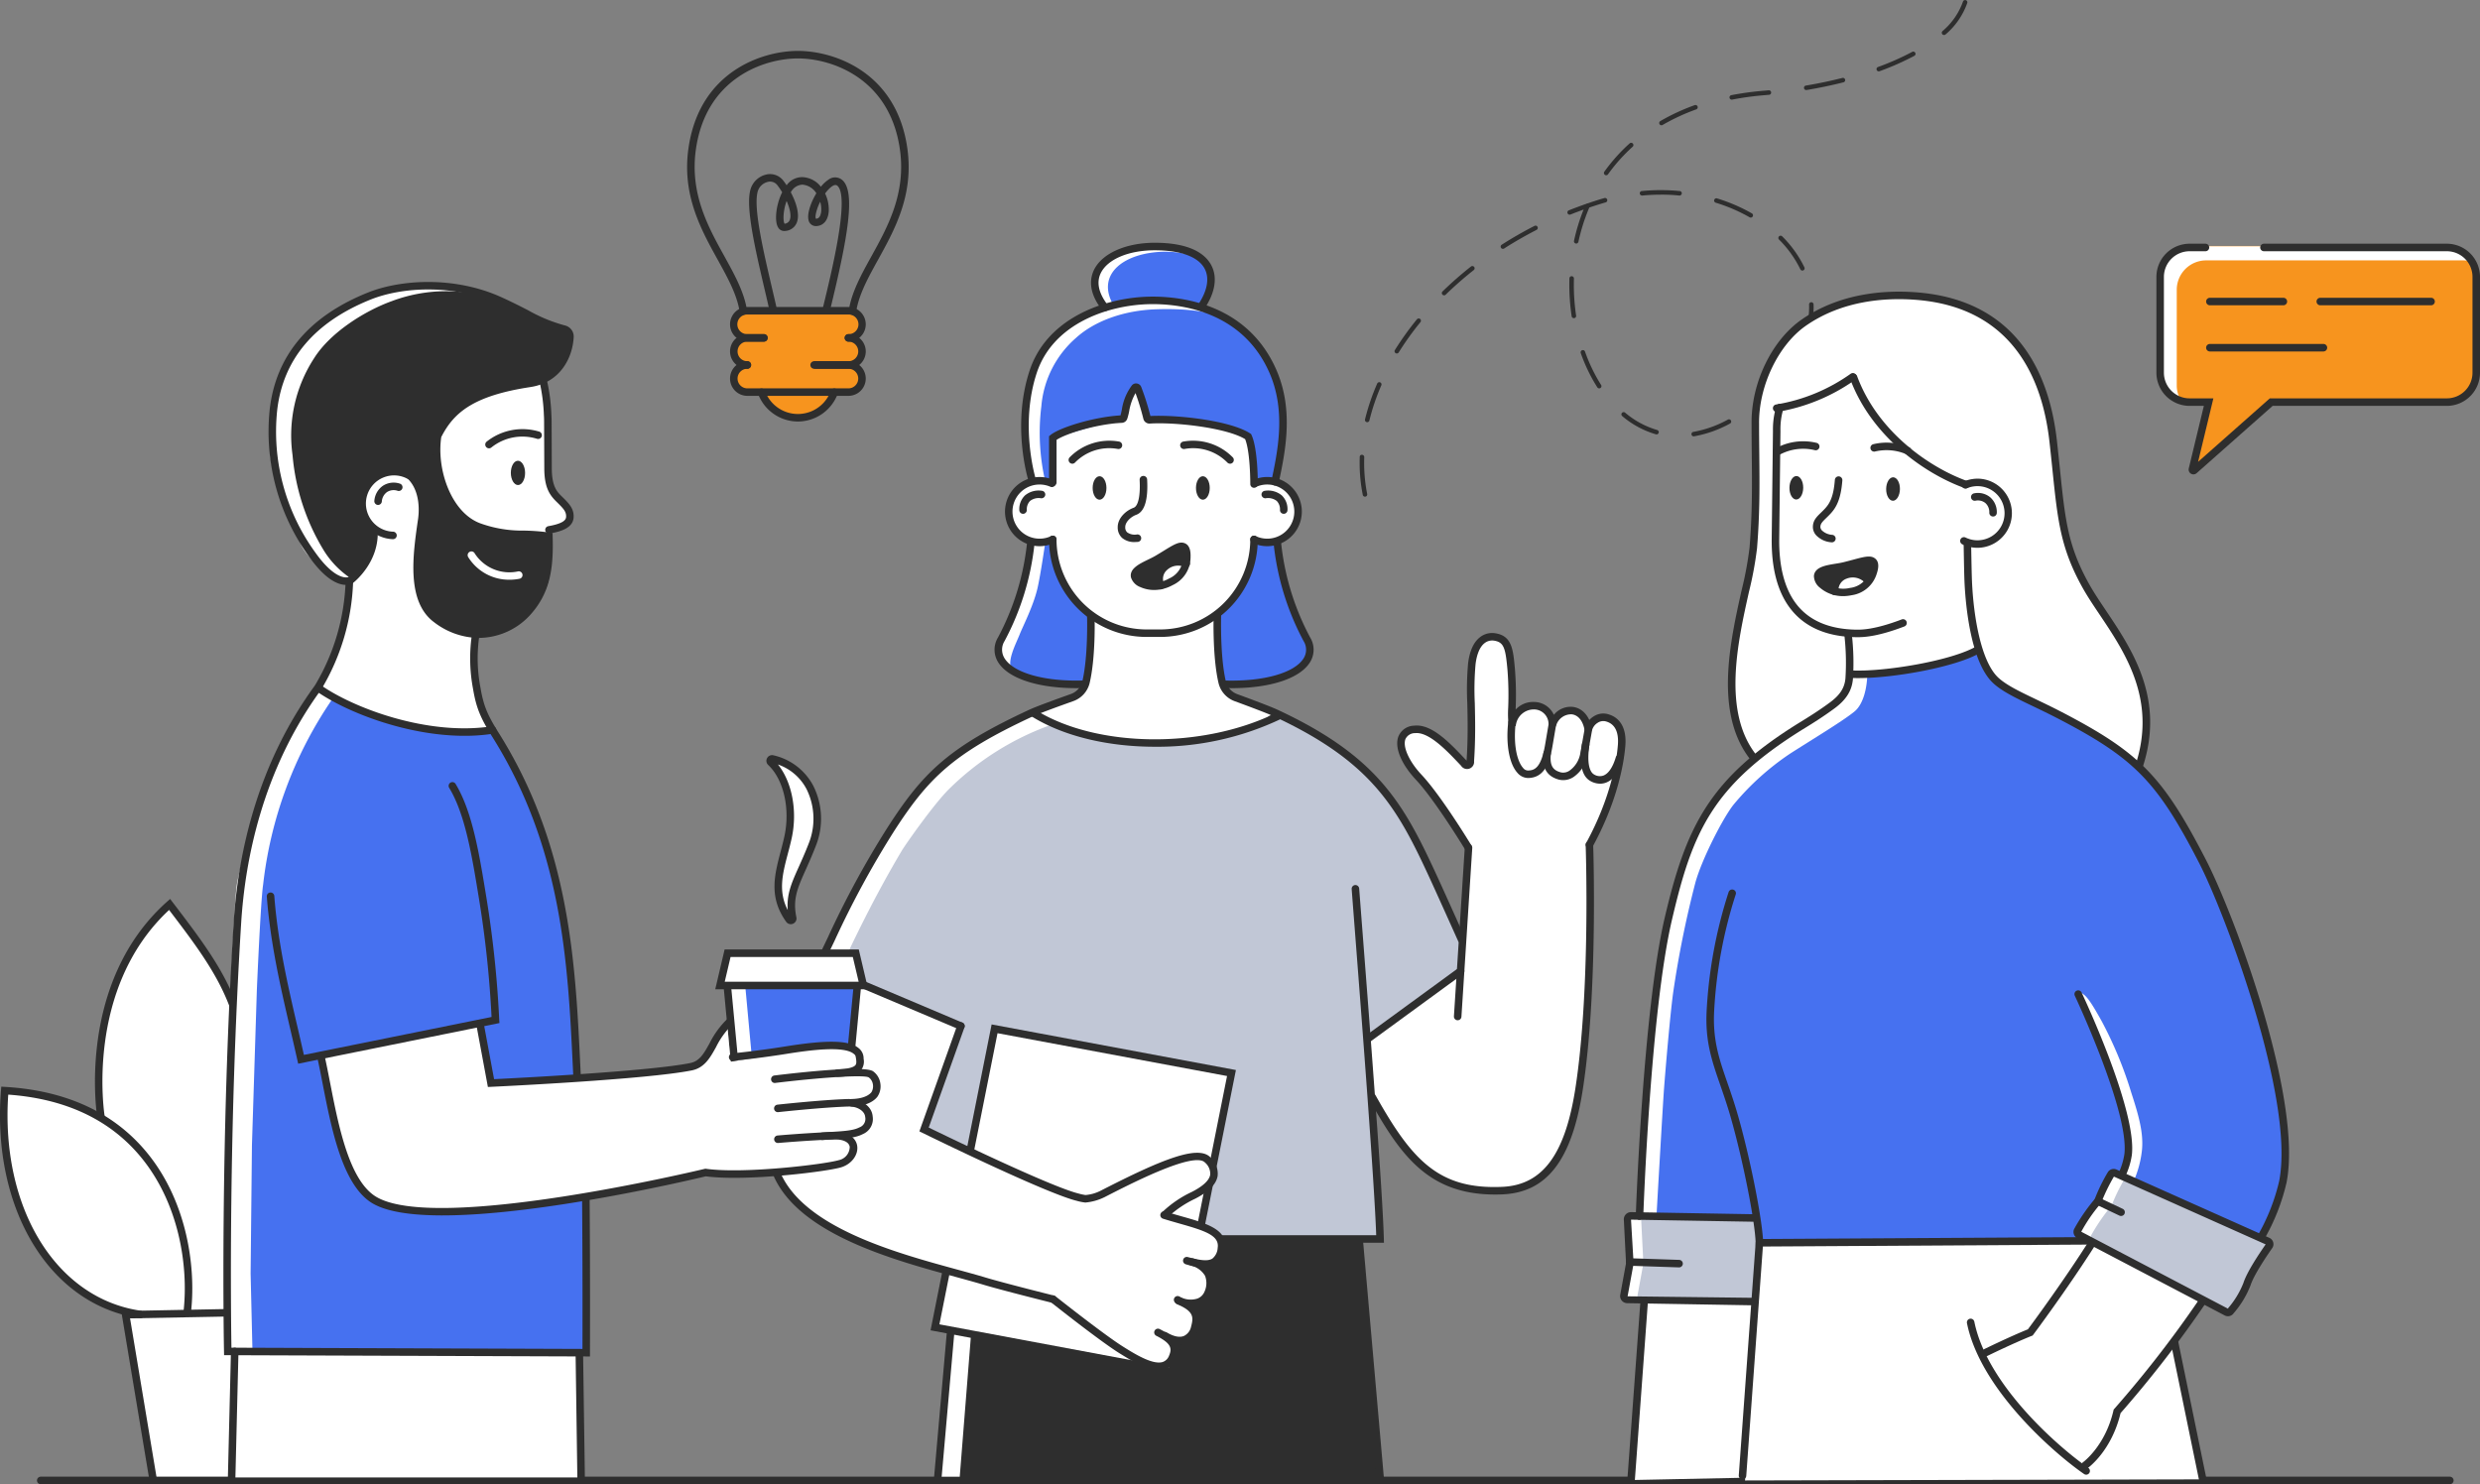 <svg xmlns="http://www.w3.org/2000/svg" width="501.266" height="300" viewBox="0 0 501.266 300">
  <rect x="0" y="0" width="501.266" height="300" fill="#808080" stroke="none"/>
  <g id="referencje-rys1" transform="translate(0 0)">
    <path id="Path_7775" data-name="Path 7775" d="M83.179,597.974l-26.567.758,6.261,33.151,15.5.1.732-25.822,4.079-8.184Z" transform="translate(-31.501 -332.737)" fill="#fff"/>
    <path id="Path_7776" data-name="Path 7776" d="M48.4,464.5c-3.29-8.224-5.316-17.458-3.29-26.191S52.7,417.438,58.9,413.137c9.87,7.591,17.335,31.757,18.094,35.173s-1.138,46.307-1.138,46.307L56.5,495.755Z" transform="translate(-24.651 -229.886)" fill="#fff"/>
    <path id="Path_7777" data-name="Path 7777" d="M71.741,464.451a.815.815,0,0,1-.157-.013.762.762,0,0,1-.589-.9c5.735-27.146-1.181-36.507-12.738-51.674C41.1,427.828,45.194,453.337,45.241,453.6a.761.761,0,0,1-1.5.253c-.043-.27-4.361-27.2,14.112-43.67l.612-.546.709.928c11.584,15.2,19.235,25.233,13.31,53.287A.756.756,0,0,1,71.741,464.451Z" transform="translate(-24.079 -227.937)" fill="#2e2e2e"/>
    <path id="Path_7778" data-name="Path 7778" d="M38.849,540.708c1.537-14.491-4.281-42.5-36.923-44.411C.113,519,11.118,538.915,29.331,541.533Z" transform="translate(-0.964 -276.16)" fill="#fff"/>
    <path id="Path_7779" data-name="Path 7779" d="M28.368,541.991c-.037,0-.073,0-.11-.007C10.084,539.369-1.715,520,.2,495.932l.06-.739.742.043c12.173.712,21.707,5.04,28.344,12.861,8.34,9.834,10.266,23.18,9.291,32.389a.755.755,0,0,1-.835.675.763.763,0,0,1-.675-.835c.945-8.9-.912-21.78-8.939-31.244C21.97,501.747,13.049,497.616,1.664,496.8.107,519.7,11.3,538.012,28.474,540.48a.759.759,0,0,1-.106,1.51Z" transform="translate(0 -275.546)" fill="#2e2e2e"/>
    <path id="Path_7780" data-name="Path 7780" d="M61.7,631.849a.762.762,0,0,1-.748-.636L55.24,596.945l20.872-.4a.765.765,0,0,1,.772.742.755.755,0,0,1-.742.775l-19.115.362,5.423,32.535a.765.765,0,0,1-.625.875.805.805,0,0,1-.126.01Z" transform="translate(-30.738 -331.945)" fill="#2e2e2e"/>
    <path id="Path_7781" data-name="Path 7781" d="M737.69,7.076a.454.454,0,0,1-.306-.792A13.944,13.944,0,0,0,741.516.319a.456.456,0,0,1,.869.276A14.781,14.781,0,0,1,738,6.959.447.447,0,0,1,737.69,7.076ZM724.5,14.424a.454.454,0,0,1-.157-.881A53.77,53.77,0,0,0,731.23,10.5a.455.455,0,1,1,.429.8,54.858,54.858,0,0,1-7,3.094A.43.43,0,0,1,724.5,14.424ZM709.813,18.2a.455.455,0,0,1-.073-.9c2.525-.422,5.013-.941,7.4-1.547a.456.456,0,0,1,.223.885c-2.405.609-4.916,1.134-7.468,1.56a.607.607,0,0,1-.077.007Zm-15.053,1.94a.457.457,0,0,1-.086-.9,60.961,60.961,0,0,1,6.786-.918l.779-.067a.456.456,0,1,1,.083.908l-.788.067a59.279,59.279,0,0,0-6.687.908C694.816,20.14,694.786,20.143,694.76,20.143Zm-14.181,5.179a.454.454,0,0,1-.23-.848,42.08,42.08,0,0,1,6.946-3.22.458.458,0,0,1,.582.276.453.453,0,0,1-.273.582,41.273,41.273,0,0,0-6.8,3.15.458.458,0,0,1-.226.06ZM669.4,35.422a.439.439,0,0,1-.266-.086.46.46,0,0,1-.106-.635,35.657,35.657,0,0,1,5.117-5.719.456.456,0,0,1,.609.679,34.559,34.559,0,0,0-4.983,5.572.455.455,0,0,1-.37.189Zm7.246,4.1a.455.455,0,0,1-.04-.908c1.287-.123,2.568-.186,3.852-.183s2.558.063,3.812.183a.455.455,0,0,1,.413.5.474.474,0,0,1-.5.413,32.377,32.377,0,0,0-3.769-.18c-1.228,0-2.482.06-3.726.18h-.043Zm21.976,4.458a.471.471,0,0,1-.226-.06,33.621,33.621,0,0,0-6.866-2.951.456.456,0,0,1,.266-.872,34.545,34.545,0,0,1,7.053,3.03.458.458,0,0,1,.169.625.45.45,0,0,1-.4.226Zm-35.276,5.25a.332.332,0,0,1-.1-.013.454.454,0,0,1-.349-.539,39.524,39.524,0,0,1,1.939-6.317c-.891.319-1.776.655-2.648,1a.455.455,0,1,1-.34-.845c1.161-.462,2.342-.9,3.536-1.317a.459.459,0,0,1,.276-.093q1.143-.394,2.292-.752c.373-.113.745-.223,1.114-.329a.457.457,0,0,1,.25.878c-.366.1-.729.209-1.095.322q-1.118.349-2.232.729a38.231,38.231,0,0,0-2.2,6.916.458.458,0,0,1-.446.359ZM648.532,50.3a.454.454,0,0,1-.246-.838c2.122-1.357,4.351-2.635,6.623-3.8a.454.454,0,1,1,.412.809c-2.242,1.151-4.448,2.412-6.543,3.756A.478.478,0,0,1,648.532,50.3Zm60.522,4.391a.452.452,0,0,1-.409-.259,22.07,22.07,0,0,0-4.311-6.015.453.453,0,0,1,0-.642.46.46,0,0,1,.645,0,22.9,22.9,0,0,1,4.487,6.264.45.45,0,0,1-.216.605.415.415,0,0,1-.2.047Zm-72.418,5a.453.453,0,0,1-.316-.778,73.692,73.692,0,0,1,5.742-5.034.456.456,0,1,1,.566.715,72.332,72.332,0,0,0-5.672,4.97A.453.453,0,0,1,636.636,59.7Zm26.234,4.617a.458.458,0,0,1-.449-.389,43.135,43.135,0,0,1-.469-6.321c0-.442.007-.881.02-1.324a.437.437,0,0,1,.469-.442.454.454,0,0,1,.443.469q-.02.649-.02,1.3a42.185,42.185,0,0,0,.459,6.188.457.457,0,0,1-.383.519c-.023,0-.047,0-.07,0Zm46.68,5.11a.415.415,0,0,1-.163-.033.451.451,0,0,1-.26-.589,18.453,18.453,0,0,0,1.294-6.693q0-.274-.01-.549a.455.455,0,0,1,.443-.469.471.471,0,0,1,.469.439c0,.193.007.386.007.579a19.371,19.371,0,0,1-1.354,7.023A.455.455,0,0,1,709.55,69.425Zm-82.469,2.029a.463.463,0,0,1-.24-.07.453.453,0,0,1-.143-.629,60.266,60.266,0,0,1,4.454-6.211.455.455,0,0,1,.705.576,59.346,59.346,0,0,0-4.388,6.118.457.457,0,0,1-.389.216ZM667.99,78.5a.452.452,0,0,1-.385-.209,33.978,33.978,0,0,1-3.34-6.916.455.455,0,1,1,.859-.3,32.994,32.994,0,0,0,3.25,6.73.458.458,0,0,1-.14.629A.466.466,0,0,1,667.99,78.5Zm32.419,2.851a.448.448,0,0,1-.346-.16.454.454,0,0,1,.05-.642c.778-.662,1.563-1.38,2.332-2.126a33.517,33.517,0,0,0,2.924-3.214.454.454,0,0,1,.638-.07.448.448,0,0,1,.073.639,34.708,34.708,0,0,1-3,3.3c-.785.762-1.584,1.49-2.375,2.169a.478.478,0,0,1-.3.106ZM621.1,85.336a.545.545,0,0,1-.107-.013.456.456,0,0,1-.336-.552,44.451,44.451,0,0,1,2.462-7.249.46.46,0,0,1,.6-.236.452.452,0,0,1,.233.6,44.025,44.025,0,0,0-2.412,7.1.455.455,0,0,1-.443.349ZM679.557,87.8a.418.418,0,0,1-.126-.02,18.5,18.5,0,0,1-6.786-3.673.455.455,0,1,1,.582-.7,17.648,17.648,0,0,0,6.457,3.5.457.457,0,0,1-.126.9Zm7.509.4a.456.456,0,0,1-.073-.9,22.693,22.693,0,0,0,6.982-2.475.455.455,0,1,1,.429.8,23.5,23.5,0,0,1-7.262,2.571A.562.562,0,0,1,687.065,88.2Zm-66.418,12.189a.455.455,0,0,1-.446-.366,32.812,32.812,0,0,1-.632-6.447q0-.6.02-1.207a.414.414,0,0,1,.472-.439.456.456,0,0,1,.439.469c-.013.393-.02.789-.02,1.178a32.031,32.031,0,0,0,.612,6.267.453.453,0,0,1-.356.536A.411.411,0,0,1,620.648,100.386Z" transform="translate(-344.754)" fill="#2e2e2e"/>
    <path id="Path_7782" data-name="Path 7782" d="M1042.294,112.064H990.3a5.948,5.948,0,0,0-5.948,5.948v19.365a5.945,5.945,0,0,0,5.948,5.945h3.846l-3.273,13.586a.214.214,0,0,0,.349.21l15.579-13.8h35.492a5.945,5.945,0,0,0,5.945-5.945V118.012A5.948,5.948,0,0,0,1042.294,112.064Z" transform="translate(-547.735 -62.357)" fill="#f7941e"/>
    <path id="Path_7783" data-name="Path 7783" d="M987.153,140.394V121.029a5.945,5.945,0,0,1,5.948-5.945h51.993a6,6,0,0,1,1.347.166,5.917,5.917,0,0,0-5.143-3.014H989.305a5.946,5.946,0,0,0-5.949,5.948V137.55a5.939,5.939,0,0,0,4.6,5.779A5.893,5.893,0,0,1,987.153,140.394Z" transform="translate(-547.181 -62.453)" fill="#fff"/>
    <path id="Path_7784" data-name="Path 7784" d="M990.133,157.683a.975.975,0,0,1-.948-1.2l3.051-12.645h-2.884a6.715,6.715,0,0,1-6.707-6.707V117.766a6.715,6.715,0,0,1,6.707-6.707h3.207a.76.76,0,0,1,0,1.521h-3.207a5.193,5.193,0,0,0-5.19,5.186V137.13a5.193,5.193,0,0,0,5.19,5.186h4.81l-3.094,12.834,14.5-12.834h35.778a5.19,5.19,0,0,0,5.187-5.186V117.766a5.19,5.19,0,0,0-5.187-5.186h-36.962a.76.76,0,1,1,0-1.521h36.962a6.717,6.717,0,0,1,6.707,6.707V137.13a6.717,6.717,0,0,1-6.707,6.707h-35.206l-15.363,13.6A.961.961,0,0,1,990.133,157.683Z" transform="translate(-546.785 -61.798)" fill="#2e2e2e"/>
    <path id="Path_7785" data-name="Path 7785" d="M1020.914,137.214H1006.06a.758.758,0,0,1,0-1.517h14.854a.758.758,0,0,1,0,1.517Z" transform="translate(-559.392 -75.507)" fill="#2e2e2e"/>
    <path id="Path_7786" data-name="Path 7786" d="M1078.76,137.214h-22.395a.758.758,0,1,1,0-1.517h22.395a.758.758,0,1,1,0,1.517Z" transform="translate(-587.381 -75.507)" fill="#2e2e2e"/>
    <path id="Path_7787" data-name="Path 7787" d="M1029.011,158.255h-22.948a.76.76,0,0,1,0-1.521h22.948a.76.76,0,0,1,0,1.521Z" transform="translate(-559.394 -87.213)" fill="#2e2e2e"/>
    <path id="Path_7788" data-name="Path 7788" d="M504.552,674.442H17.618a.76.76,0,0,1,0-1.52H504.552a.76.76,0,1,1,0,1.52Z" transform="translate(-9.381 -374.442)" fill="#2e2e2e"/>
    <path id="Path_7789" data-name="Path 7789" d="M798.343,565.848l-3.16,47.8,92.232-.223L882.229,584.7l5.186-7.654-23.47-12.02Z" transform="translate(-442.473 -314.404)" fill="#fff"/>
    <path id="Path_7790" data-name="Path 7790" d="M768.857,593.375l-22.332-.253-1.833,36.061,21.76-.443Z" transform="translate(-414.378 -330.038)" fill="#fff"/>
    <path id="Path_7791" data-name="Path 7791" d="M809.5,136.751c-5.426,2.817-10.629,6.075-12.652,10.755a45.563,45.563,0,0,0-2.958,16.7c.173,4.431.3,15.566.3,15.566a135.81,135.81,0,0,1-2.205,14.155,105.512,105.512,0,0,0-2.841,17.342c-.12,2-.772,13.387,7.2,18.377,9.218,5.778,57.442,1.62,64.78-.406s9.235,4.175,11.005-2.4-.2-16.284-3.576-20.858-9.96-15.2-11.224-19.5-3.014-21.919-4.1-27.472-6.913-18.879-15-21.238-22.146-4.428-28.726-1.014Z" transform="translate(-439.076 -75.091)" fill="#fff"/>
    <path id="Path_7792" data-name="Path 7792" d="M766.408,570.691l-25.752-.436a.7.7,0,0,1-.679-.765l1.2-6.517c0-.02-.453-8.909-.453-8.909a.694.694,0,0,1,.706-.692l25.089.336.852,5.1Z" transform="translate(-411.753 -307.919)" fill="#c1c7d6"/>
    <path id="Path_7793" data-name="Path 7793" d="M743.4,570.952a.692.692,0,0,1-.679-.762l1.194-6.517c0-.02-.449-8.909-.449-8.909a.68.68,0,0,1,.522-.659l-2.568-.037a.7.7,0,0,0-.709.7s.456,8.889.452,8.909l-1.2,6.517a.7.7,0,0,0,.682.762l25.748.439,0-.047Z" transform="translate(-411.749 -308.307)" fill="#fff"/>
    <path id="Path_7794" data-name="Path 7794" d="M790.4,301.847s-.759,3.733-2.528,5.186-8.55,5.659-13.068,8.556-9.6,7.412-11.354,10.233-6.83,10.945-7.908,15.752-4.365,22.4-4.365,22.4-1.58,16-1.833,19.358-1.521,25.619-1.521,25.619v2.216h23.31l.855,5.25,64.97-.569-.885-1.391,4.132-6.53,3.586-5.679,29.035,12.841a88.814,88.814,0,0,0,3.8-8.1c.509-1.773,1.457-15.12.762-18.979s-6.707-22.206-7.528-26.191-7.149-20.812-8.476-22.964-10.25-18.028-14.614-20.5-12.126-7.062-14.994-8.666-11.7-5.442-13.16-7.4a29.256,29.256,0,0,1-2.781-5.253s-5.7,1.773-10.186,2.974S790.4,301.847,790.4,301.847Z" transform="translate(-416.122 -165.284)" fill="#4671f0"/>
    <path id="Path_7795" data-name="Path 7795" d="M749.472,416.34s1.265-22.266,1.517-25.619,1.184-14.541,1.836-19.358a205.516,205.516,0,0,1,4.511-22.349c1.308-4.751,5.659-13.23,7.761-15.8a53.453,53.453,0,0,1,11.351-10.233c4.521-2.9,10.808-6.676,13.067-8.556,1.723-1.434,2.548-4.654,2.565-7.774-3.6.359-4.378,1.191-4.378,1.191s-.475,3.117-2.249,4.574a154.9,154.9,0,0,1-12.428,9.425c-4.521,2.894-10.935,8.789-12.685,11.61s-5.629,9.9-6.707,14.707-4.461,21.76-4.461,21.76-1.517,16.48-1.769,19.834-1.161,26.314-1.161,26.314l-1.055.446h4.285v-.173Z" transform="translate(-414.653 -170.634)" fill="#fff"/>
    <path id="Path_7796" data-name="Path 7796" d="M834.969,262.212a5.42,5.42,0,0,0,4.477-3.663c.479-1.42.459-2.179-.166-2.525-.792-.436-2.684.273-5.589.991-2.122.522-5.263.5-5.409,2.092C828.152,260.482,831.023,263.03,834.969,262.212Z" transform="translate(-460.888 -142.388)" fill="#2e2e2e"/>
    <path id="Path_7797" data-name="Path 7797" d="M842.928,263.01c-1.56-1.514-5.911-1.484-6.361,2.056C839.238,265.555,842.3,264.064,842.928,263.01Z" transform="translate(-465.501 -145.821)" fill="#fff"/>
    <path id="Path_7798" data-name="Path 7798" d="M837.683,255.135a15.851,15.851,0,0,0-2.861.612c-.579.153-1.214.326-1.906.5-.555.137-1.178.24-1.8.339-1.254.2-2.978.483-3.034,1.088-.017.176.163.622.728,1.128a5.841,5.841,0,0,0,5.047,1.161,4.68,4.68,0,0,0,3.916-3.164c.309-.918.376-1.51.186-1.613A.6.6,0,0,0,837.683,255.135Zm-5.216,6.487a7.09,7.09,0,0,1-4.671-1.694,3.068,3.068,0,0,1-1.228-2.4c.166-1.776,2.366-2.133,4.3-2.448.582-.093,1.161-.186,1.68-.313.682-.17,1.308-.336,1.876-.489,2.116-.569,3.39-.908,4.261-.429,1.411.778.785,2.638.519,3.43a6.2,6.2,0,0,1-5.043,4.162A8.286,8.286,0,0,1,832.466,261.622Z" transform="translate(-459.933 -141.126)" fill="#2e2e2e"/>
    <path id="Path_7799" data-name="Path 7799" d="M835.11,264.847a.758.758,0,0,1-.758-.735,3.993,3.993,0,0,1,2.638-4.045,4.859,4.859,0,0,1,5.293,1.174.76.76,0,1,1-1.174.965,3.381,3.381,0,0,0-3.583-.719,2.473,2.473,0,0,0-1.657,2.575.764.764,0,0,1-.735.785Z" transform="translate(-464.266 -144.534)" fill="#2e2e2e"/>
    <path id="Path_7800" data-name="Path 7800" d="M824.711,231.186h-.173c-6.138-.07-10.715-2.089-13.6-6.012-2.459-3.33-3.669-8.011-3.6-13.906l.253-21.806a16.1,16.1,0,0,1,.685-4.97.759.759,0,0,1,1.411.562,14.141,14.141,0,0,0-.579,4.428l-.253,21.806c-.063,5.556,1.048,9.927,3.3,12.987,2.592,3.517,6.763,5.329,12.4,5.393.875,0,3.533.036,9.032-2.059a.759.759,0,1,1,.542,1.417C829.136,230.93,826.375,231.186,824.711,231.186Z" transform="translate(-449.234 -102.393)" fill="#2e2e2e"/>
    <path id="Path_7801" data-name="Path 7801" d="M896.721,232.093h-.083a6.935,6.935,0,0,1-2.994-.708.76.76,0,1,1,.672-1.364,5.475,5.475,0,0,0,7.878-4.854,5.474,5.474,0,0,0-7.592-5.11.76.76,0,1,1-.589-1.4,7.519,7.519,0,0,1,2.788-.542,6.99,6.99,0,0,1-.08,13.979Z" transform="translate(-497.025 -121.368)" fill="#2e2e2e"/>
    <path id="Path_7802" data-name="Path 7802" d="M902.617,229.4H902.6a.758.758,0,0,1-.742-.775,2.444,2.444,0,0,0-.791-1.946,2.4,2.4,0,0,0-2.016-.472.758.758,0,1,1-.263-1.493,3.882,3.882,0,0,1,3.27.815,3.963,3.963,0,0,1,1.317,3.131.755.755,0,0,1-.759.742Z" transform="translate(-499.774 -124.998)" fill="#2e2e2e"/>
    <path id="Path_7803" data-name="Path 7803" d="M818.209,219.317c-.016,1.311-.652,2.365-1.42,2.355s-1.381-1.078-1.364-2.389.649-2.362,1.417-2.355S818.222,218.007,818.209,219.317Z" transform="translate(-453.736 -120.708)" fill="#2e2e2e"/>
    <path id="Path_7804" data-name="Path 7804" d="M808.578,204.045a.759.759,0,0,1-.389-1.411,11.558,11.558,0,0,1,8.533-1.218.76.76,0,0,1-.383,1.47,10,10,0,0,0-7.372,1.051A.753.753,0,0,1,808.578,204.045Z" transform="translate(-449.505 -111.889)" fill="#2e2e2e"/>
    <path id="Path_7805" data-name="Path 7805" d="M859.495,219.85c-.013,1.308.6,2.379,1.364,2.389s1.4-1.048,1.42-2.358-.6-2.379-1.364-2.389S859.511,218.54,859.495,219.85Z" transform="translate(-478.259 -121.021)" fill="#2e2e2e"/>
    <path id="Path_7806" data-name="Path 7806" d="M859.868,204.092a.741.741,0,0,1-.3-.063,10.146,10.146,0,0,0-6.254-.542.76.76,0,1,1-.369-1.474,11.561,11.561,0,0,1,7.222.622.759.759,0,0,1-.3,1.457Z" transform="translate(-474.294 -112.232)" fill="#2e2e2e"/>
    <path id="Path_7807" data-name="Path 7807" d="M829.889,230.4A4.719,4.719,0,0,1,827,229.2a2.53,2.53,0,0,1-.895-1.79c-.037-1.387.738-2.142,1.64-3.014.26-.253.543-.529.838-.852.995-1.081,1.71-2.479,1.963-5.775a.759.759,0,0,1,1.514.116c-.3,3.952-1.311,5.549-2.358,6.69-.316.342-.622.639-.9.908-.829.809-1.2,1.194-1.178,1.883a1.121,1.121,0,0,0,.406.719,3.366,3.366,0,0,0,1.9.8.76.76,0,0,1,.083,1.517c-.036,0-.076,0-.116,0Z" transform="translate(-459.678 -120.783)" fill="#2e2e2e"/>
    <path id="Path_7808" data-name="Path 7808" d="M954.927,387.525a.786.786,0,0,1-.359-.09.761.761,0,0,1-.31-1.028,40.427,40.427,0,0,0,4.322-10.981c3.234-16.71-11.144-54.5-16.154-64.225-8.536-16.56-13.084-21.211-28.62-29.281-1.743-.9-3.4-1.7-4.933-2.432-3.493-1.673-6.258-2.994-8.077-4.667-4.794-4.4-5.675-16.93-5.832-20.662-.08-1.906-.163-7.458-.166-7.694a.758.758,0,0,1,.745-.772.788.788,0,0,1,.772.748c0,.057.087,5.768.166,7.655.31,7.392,1.877,16.421,5.343,19.607,1.654,1.517,4.325,2.8,7.708,4.414,1.544.742,3.214,1.54,4.977,2.455,15.895,8.257,20.546,13.014,29.265,29.933,5.792,11.234,19.571,48.3,16.3,65.207a41.946,41.946,0,0,1-4.471,11.414.76.76,0,0,1-.672.4Z" transform="translate(-497.902 -136.713)" fill="#2e2e2e"/>
    <path id="Path_7809" data-name="Path 7809" d="M742.3,628.926a.311.311,0,0,1-.054,0,.755.755,0,0,1-.7-.812l2.655-36.281a.747.747,0,0,1,.815-.7.755.755,0,0,1,.7.812l-2.655,36.281A.762.762,0,0,1,742.3,628.926Z" transform="translate(-412.626 -328.926)" fill="#2e2e2e"/>
    <path id="Path_7810" data-name="Path 7810" d="M746.163,406.664h-.027a.761.761,0,0,1-.732-.785c.013-.413,1.437-41.4,5.838-60.24,4.355-18.629,9.092-28.224,27.146-39.424l.425-.259c1.251-.769,3.576-2.2,5.865-3.9,2-1.48,2.924-2.921,3.1-4.824a48.953,48.953,0,0,0-.207-8.689.759.759,0,0,1,.685-.828.768.768,0,0,1,.825.685,50.5,50.5,0,0,1,.21,8.972c-.216,2.342-1.357,4.165-3.706,5.9s-4.7,3.191-5.975,3.972l-.419.256c-18.42,11.424-22.369,20.938-26.467,38.483-4.368,18.689-5.788,59.531-5.8,59.94a.758.758,0,0,1-.758.735Z" transform="translate(-414.774 -160.097)" fill="#2e2e2e"/>
    <path id="Path_7811" data-name="Path 7811" d="M787.561,477.515l-.023-.742c-.13-4.454-2.578-16.786-5.04-25.379-.7-2.439-1.407-4.484-2.092-6.464-1.733-5-3.1-8.949-2.768-15.13a93.861,93.861,0,0,1,4.435-23.932.766.766,0,0,1,.954-.492.754.754,0,0,1,.492.951,92.264,92.264,0,0,0-4.365,23.553c-.316,5.885,1.008,9.711,2.684,14.555.662,1.9,1.407,4.062,2.116,6.54,2.366,8.25,4.721,19.96,5.067,25.01l65.789-.386h0a.758.758,0,0,1,0,1.517l-67.255.4Z" transform="translate(-432.682 -225.549)" fill="#2e2e2e"/>
    <path id="Path_7812" data-name="Path 7812" d="M870.606,229.266a.789.789,0,0,1-.229-.033.764.764,0,0,1-.5-.955c4.135-12.974-2.219-22.445-7.322-30.056-1.264-1.88-2.456-3.659-3.413-5.366-4.508-8.044-5.087-13.656-6.138-23.842-.183-1.783-.383-3.716-.622-5.835-1.374-12.275-7.218-27.212-27.235-28.64-5.965-.429-14.614.137-21.969,5.243-5.585,3.876-9.571,12.2-9.481,19.8,0,2.136.023,4.165.043,6.151.063,6.154.12,11.969-.456,19.035a73.079,73.079,0,0,1-1.637,8.836c-2.289,10.263-5.426,24.321,1.567,33.044a.758.758,0,0,1-1.184.948c-7.449-9.292-4.222-23.759-1.867-34.322a71.52,71.52,0,0,0,1.607-8.633c.572-6.993.512-12.774.449-18.892-.02-1.992-.04-4.028-.04-6.161-.1-8.184,4.068-16.846,10.13-21.054,7.721-5.36,16.74-5.955,22.948-5.513,21.058,1.5,27.2,17.139,28.636,29.987.236,2.126.436,4.062.622,5.848,1.065,10.313,1.6,15.486,5.952,23.26.928,1.65,2.1,3.4,3.35,5.26,5.286,7.881,11.866,17.691,7.508,31.36A.753.753,0,0,1,870.606,229.266Z" transform="translate(-438.146 -73.953)" fill="#2e2e2e"/>
    <path id="Path_7813" data-name="Path 7813" d="M843.781,300.816c-.579,0-1.128-.013-1.64-.043a.755.755,0,0,1-.715-.8.726.726,0,0,1,.8-.715c6.72.379,20.526-1.966,25.449-4.867a.759.759,0,1,1,.772,1.308c-4.844,2.854-17.259,5.116-24.667,5.116Z" transform="translate(-468.204 -163.753)" fill="#2e2e2e"/>
    <path id="Path_7814" data-name="Path 7814" d="M903.9,588.358a.758.758,0,0,1-.333-1.441c.05-.023,5.106-2.5,8.865-4.022.968-1.3,7.252-9.811,12.359-17.878a.76.76,0,1,1,1.284.812c-5.552,8.772-12.482,18.05-12.552,18.144l-.13.173-.2.076c-3.725,1.494-8.912,4.032-8.962,4.058a.763.763,0,0,1-.336.077Z" transform="translate(-502.547 -314.203)" fill="#2e2e2e"/>
    <path id="Path_7815" data-name="Path 7815" d="M920.4,632.474a.743.743,0,0,1-.429-.136c-5.649-3.882-20.912-16.926-23.656-30.459a.759.759,0,1,1,1.487-.3c2.645,13.041,17.522,25.726,23.031,29.511a.761.761,0,0,1-.432,1.387Z" transform="translate(-498.739 -334.403)" fill="#2e2e2e"/>
    <path id="Path_7816" data-name="Path 7816" d="M949.262,625.937a.749.749,0,0,1-.619-.319.76.76,0,0,1,.176-1.058c.047-.033,4.491-3.273,6.145-10.452l.043-.193.13-.146a227.321,227.321,0,0,0,17.186-22.162.758.758,0,1,1,1.258.848A230.424,230.424,0,0,1,956.4,614.64c-1.823,7.638-6.5,11.018-6.7,11.158A.764.764,0,0,1,949.262,625.937Z" transform="translate(-527.786 -329.007)" fill="#2e2e2e"/>
    <path id="Path_7817" data-name="Path 7817" d="M953.4,534.69A36.12,36.12,0,0,0,950.8,540a.556.556,0,0,1-.176.279,38.008,38.008,0,0,0-3.962,5.772.637.637,0,0,0,.253.888l29.811,15.632a.646.646,0,0,0,.815-.163,19.243,19.243,0,0,0,3.354-5.5c.7-2.206,3.383-6.151,4.471-7.7a.643.643,0,0,0-.283-.961l-30.885-13.8A.634.634,0,0,0,953.4,534.69Z" transform="translate(-526.712 -297.358)" fill="#c1c7d6"/>
    <path id="Path_7818" data-name="Path 7818" d="M950.023,547.887a.64.64,0,0,1-.25-.888,38,38,0,0,1,3.959-5.772.576.576,0,0,0,.177-.283,36.766,36.766,0,0,1,2.6-5.306.614.614,0,0,1,.406-.266l-2.079-.928a.638.638,0,0,0-.795.246A36.748,36.748,0,0,0,951.441,540a.55.55,0,0,1-.173.279,37.971,37.971,0,0,0-3.962,5.772.638.638,0,0,0,.249.888l29.814,15.632a.62.62,0,0,0,.6-.03l-27.944-14.651Z" transform="translate(-527.071 -297.358)" fill="#fff"/>
    <path id="Path_7819" data-name="Path 7819" d="M995.612,639.01a.76.76,0,0,1-.742-.609l-5.705-27.751a.759.759,0,1,1,1.487-.306l5.706,27.754a.76.76,0,0,1-.592.9A.812.812,0,0,1,995.612,639.01Z" transform="translate(-550.403 -339.282)" fill="#2e2e2e"/>
    <path id="Path_7820" data-name="Path 7820" d="M793.088,613.193a.314.314,0,0,1-.057,0,.758.758,0,0,1-.7-.812l3.413-47.056a.751.751,0,0,1,.812-.705.762.762,0,0,1,.7.815l-3.413,47.056A.761.761,0,0,1,793.088,613.193Z" transform="translate(-440.884 -314.174)" fill="#2e2e2e"/>
    <path id="Path_7821" data-name="Path 7821" d="M765.453,571.2h-.01l-25.752-.436a1.454,1.454,0,0,1-1.42-1.6l1.191-6.491c-.043-.892-.449-8.819-.449-8.819a1.456,1.456,0,0,1,1.481-1.494l24.8.426a.756.756,0,0,1,.745.772.8.8,0,0,1-.771.745l-24.8-.422c.523,8.842.523,8.842.516,8.919l-1.208,6.577,25.7.306a.759.759,0,0,1-.013,1.517Z" transform="translate(-410.801 -307.355)" fill="#2e2e2e"/>
    <path id="Path_7822" data-name="Path 7822" d="M866.4,193.463a.747.747,0,0,1-.256-.043c-7.968-2.868-18.806-10.376-23.144-22.092a.759.759,0,1,1,1.424-.526c4.155,11.224,14.574,18.43,22.232,21.187a.759.759,0,0,1-.256,1.474Z" transform="translate(-469.055 -94.764)" fill="#2e2e2e"/>
    <path id="Path_7823" data-name="Path 7823" d="M808.646,177.869a.76.76,0,0,1-.136-1.507,36.02,36.02,0,0,0,15.113-6.228.759.759,0,1,1,.841,1.264,37.884,37.884,0,0,1-15.679,6.46A.984.984,0,0,1,808.646,177.869Z" transform="translate(-449.543 -94.599)" fill="#2e2e2e"/>
    <path id="Path_7824" data-name="Path 7824" d="M959.728,549.429a.807.807,0,0,1-.326-.07l-4.674-2.219a.76.76,0,0,1,.652-1.374l4.674,2.219a.758.758,0,0,1-.326,1.444Z" transform="translate(-531.009 -303.647)" fill="#2e2e2e"/>
    <path id="Path_7825" data-name="Path 7825" d="M751.683,575.224h-.027l-9.984-.333a.757.757,0,0,1-.732-.785.769.769,0,0,1,.782-.732l9.984.333a.759.759,0,0,1-.023,1.517Z" transform="translate(-412.29 -319.049)" fill="#2e2e2e"/>
    <path id="Path_7826" data-name="Path 7826" d="M947.86,452.287c1.231.379,2.292,2.089,4.315,5.692A80.148,80.148,0,0,1,958.2,472.5c1.614,4.937,2.465,8.21,2.182,11.53a21.167,21.167,0,0,1-1.613,6.218l-2.216-1.171a29.48,29.48,0,0,0,1.015-6.264,26.131,26.131,0,0,0-1.773-8.539c-1.011-2.658-5.692-14.93-5.692-14.93Z" transform="translate(-527.429 -251.671)" fill="#fff"/>
    <path id="Path_7827" data-name="Path 7827" d="M954.872,489.359a.776.776,0,0,1-.286-.057.759.759,0,0,1-.416-.991,13.8,13.8,0,0,0,1.214-3.9c1.031-8.48-9.914-31.807-10.024-32.043a.759.759,0,0,1,1.374-.645c.459.975,11.241,23.959,10.157,32.871a15.112,15.112,0,0,1-1.314,4.288.768.768,0,0,1-.705.472Z" transform="translate(-525.997 -251.118)" fill="#2e2e2e"/>
    <path id="Path_7828" data-name="Path 7828" d="M952.451,533.735h0Zm31.327,14.072,0,.013s0-.007.007-.01l-.01,0Zm-37.349-2.438,29.694,15.572-.013-.114a17.884,17.884,0,0,0,3.1-5.113c.692-2.169,3.074-5.762,4.491-7.788l-30.669-13.7a35.95,35.95,0,0,0-2.462,5.027,1.344,1.344,0,0,1-.393.628A32.793,32.793,0,0,0,946.43,545.368Zm29.654,17.083a1.412,1.412,0,0,1-.675-.173l-29.8-15.626a1.42,1.42,0,0,1-.7-.868,1.379,1.379,0,0,1,.146-1.078,36.855,36.855,0,0,1,4.1-5.944,35.072,35.072,0,0,1,2.648-5.429,1.393,1.393,0,0,1,1.73-.546l30.9,13.806a1.4,1.4,0,0,1,.592,2.089c-.851,1.214-3.682,5.339-4.368,7.495a19.14,19.14,0,0,1-3.36,5.592l-.12.149a1.388,1.388,0,0,1-1.1.533Z" transform="translate(-525.759 -296.402)" fill="#2e2e2e"/>
    <path id="Path_7829" data-name="Path 7829" d="M344.715,140.958s-8.051-.729-9.624.865.126,3.879.126,3.879l.452,1.134s-1.862,1.521-1.218,3.1a3.993,3.993,0,0,0,1.836,2.106s-2.289,1.464-1.823,2.888-.329,2.445,2.336,2.462a16.044,16.044,0,0,1,3.546.259s2.405,3.543,4.621,4.491a7,7,0,0,0,5.915-.422,56.886,56.886,0,0,0,4.774-4.385s2.089.569,3.227-.19,1.866-2.282,1.374-3.163-1.121-2.279-1.121-2.279a4.8,4.8,0,0,0,1.121-2.655c.02-1.394-1.5-2.9-1.5-2.9a1.86,1.86,0,0,0,1.457-1.966c.06-1.773-1.876-3.792-4.5-3.733S344.715,140.958,344.715,140.958Z" transform="translate(-186.027 -78.147)" fill="#f7941e"/>
    <path id="Path_7830" data-name="Path 7830" d="M356.6,146.9a.758.758,0,1,1,0-1.517,1.983,1.983,0,1,0,0-3.965H336.172a1.983,1.983,0,1,0,0,3.965h3.347a.758.758,0,1,1,0,1.517h-3.347a3.5,3.5,0,1,1,0-7H356.6a3.5,3.5,0,1,1,0,7Z" transform="translate(-185.113 -77.844)" fill="#2e2e2e"/>
    <path id="Path_7831" data-name="Path 7831" d="M336.172,159.256a3.5,3.5,0,0,1,0-7h3.347a.758.758,0,1,1,0,1.517h-3.347a1.981,1.981,0,1,0,0,3.962.76.76,0,0,1,0,1.521Z" transform="translate(-185.113 -84.722)" fill="#2e2e2e"/>
    <path id="Path_7832" data-name="Path 7832" d="M377.347,159.256h-6.633a.76.76,0,0,1,0-1.521h6.633a1.981,1.981,0,1,0,0-3.962.758.758,0,0,1,0-1.517,3.5,3.5,0,1,1,0,7Z" transform="translate(-205.858 -84.722)" fill="#2e2e2e"/>
    <path id="Path_7833" data-name="Path 7833" d="M356.6,171.608H336.172a3.5,3.5,0,1,1,0-7,.76.76,0,0,1,0,1.521,1.981,1.981,0,1,0,0,3.962H356.6a1.981,1.981,0,1,0,0-3.962h-6.933a.76.76,0,0,1,0-1.521H356.6a3.5,3.5,0,1,1,0,7Z" transform="translate(-185.113 -91.595)" fill="#2e2e2e"/>
    <path id="Path_7834" data-name="Path 7834" d="M346.534,76.531c-.037,0-.076,0-.117-.007a.758.758,0,0,1-.632-.868c.572-3.7,2.525-7.232,4.591-10.971,3.266-5.905,6.966-12.605,5.761-21.434-1.992-14.627-13.909-18.53-20.635-18.53s-18.646,3.9-20.639,18.53c-1.2,8.829,2.5,15.526,5.765,21.434,2.066,3.739,4.019,7.269,4.591,10.971a.759.759,0,1,1-1.5.233c-.532-3.433-2.422-6.853-4.421-10.469-3.38-6.114-7.212-13.044-5.938-22.375C315.5,27.382,328.284,23.2,335.5,23.2s20.007,4.178,22.142,19.84c1.271,9.332-2.562,16.261-5.941,22.375-2,3.616-3.886,7.036-4.418,10.469a.761.761,0,0,1-.752.642Z" transform="translate(-174.227 -12.911)" fill="#2e2e2e"/>
    <path id="Path_7835" data-name="Path 7835" d="M353.412,183.707a8.613,8.613,0,0,1-8.064-5.642.758.758,0,1,1,1.424-.519,7.069,7.069,0,0,0,13.284-.017.759.759,0,0,1,1.427.519A8.612,8.612,0,0,1,353.412,183.707Z" transform="translate(-192.139 -98.507)" fill="#2e2e2e"/>
    <path id="Path_7836" data-name="Path 7836" d="M355.722,84.932c-.762,1.55-1.121,3.071-.852,3.433h.01c.888,0,1.038-1.178,1.061-1.686a5.463,5.463,0,0,0-.22-1.747Zm-6.786-.153c-.808,2.236-.705,4.3-.4,4.6a1.227,1.227,0,0,0,1.028-.739C349.927,87.8,349.6,86.306,348.936,84.779Zm7.98,22.9a.879.879,0,0,1-.183-.02.76.76,0,0,1-.556-.918c1.82-7.422,5.6-22.861,3.008-25.043-.35-.3-.868-.123-1.544.512a7.2,7.2,0,0,0-.925,1.061,7.528,7.528,0,0,1,.742,3.476c-.09,1.943-1.121,3.124-2.655,3.111a1.5,1.5,0,0,1-1.43-1.175c-.339-1.254.416-3.553,1.574-5.456a3.68,3.68,0,0,0-2.848-1.746,2.814,2.814,0,0,0-2.318,1.553c1.091,2.053,1.893,4.538,1.178,6.2a2.681,2.681,0,0,1-2.4,1.61,1.382,1.382,0,0,1-1.321-.682c-.835-1.307-.426-4.7.8-7.136a14.529,14.529,0,0,0-.985-1.447,1.852,1.852,0,0,0-1.94-.648,2.788,2.788,0,0,0-2.066,2.122c-.8,3.39,1.214,11.973,2.987,19.548.333,1.42.659,2.814.961,4.145a.759.759,0,0,1-1.48.336c-.3-1.327-.625-2.718-.958-4.132-1.9-8.117-3.869-16.51-2.99-20.243a4.322,4.322,0,0,1,3.22-3.26,3.36,3.36,0,0,1,3.46,1.2c.223.283.456.609.689.965a3.819,3.819,0,0,1,3.247-1.647,5.016,5.016,0,0,1,3.683,1.943,6.47,6.47,0,0,1,1.484-1.4,2.221,2.221,0,0,1,2.817.024c2.768,2.332,1.175,11.507-2.512,26.567a.759.759,0,0,1-.739.575Z" transform="translate(-189.942 -44.16)" fill="#2e2e2e"/>
    <path id="Path_7837" data-name="Path 7837" d="M641.508,331.624s-6.643-10.6-9.015-12.322-5.03-6.986-3.606-8.743,1.992-2.8,4.507-1.045,8.539,6.5,8.539,6.5.809-.616.665-1.328.05-17.415.06-17.558.652-5.738,3.121-6.354,3.612-.05,4.058,1.291,1.54,14.365,1.54,14.365,1.563-3.227,4.079-2.275a8.36,8.36,0,0,1,3.8,2.941s1.234-2.232,3.37-1.992a4.208,4.208,0,0,1,3.084,1.946l.6,1.421s1.733-2.206,3.583-1.767,3.094.962,3.207,2.908a48.518,48.518,0,0,1-1.191,9.4c-.406,1.084-1.74,7.675-2.921,9.338a32.339,32.339,0,0,0-2.263,3.892s.11,18.6,0,19.927-.442,18.124-.821,21.161-1.424,14-3.56,17.888-5.123,9.2-8.54,9.867-8.872,1.234-11.956.619-9.62-4.9-11.024-6.244-10.28-14.68-10.28-14.68l1.567-9.441,18.41-13.237,1.66-21.018-.059-4.461-.606-1Z" transform="translate(-345.292 -161.661)" fill="#fff"/>
    <path id="Path_7838" data-name="Path 7838" d="M476.821,223.766s.19,10.386-2.089,13.284-7.382,3.746-7.382,3.746l-1.583,1.427s8.177,5.266,14.564,5.393,13.6.506,17.968-.443,11.956-3.1,12.146-3.1,2.911-2.149,2.911-2.149-8.666-3.669-9.361-4.112-2.153-10.439-2.153-10.439l.759-5.632s6.77-7.778,6.58-10.562.878-3.945.878-3.945,4.917.562,6.354-1.414,3.12-3.8,2.006-5.965-2.631-3.975-3.344-4.138-5.2-.506-5.2-.506,5-7.219-1.264-11.394-13.57-8.826-18.507-7.875-17.269,2.845-19.072,7.4S464.2,195.21,464.2,195.21s-3.979,2.252-4.049,4.834.506,5.459,2.785,6.587,6.008.6,6.008.6.446,5.4,1.9,7.552,3.836,6.061,4.225,6.447a29.641,29.641,0,0,1,1.753,2.535Z" transform="translate(-256.044 -97.832)" fill="#fff"/>
    <path id="Path_7839" data-name="Path 7839" d="M417.3,325.709a14.644,14.644,0,0,0-5.729,1.677c-2.232,1.417-12.785,8.184-15.882,11.254s-8.7,11.234-9.551,12.468-10.818,22.109-10.818,22.109l-1.74,2.934,9.318,4.641,19.278,8.084-7.529,20.652,9.711,4.019,4.541-24.361,47.884,8.942-5.975,30.935,3.336,2.292H486.7l-2.049-40.37,18.307-13.909.143-6.9s-7.5-15.276-9.737-20.289-10.715-15.073-14.318-16.97-13.057-6.82-13.057-6.82-10.166,4.684-19.461,5.087a82.424,82.424,0,0,1-21.7-2.315A24.679,24.679,0,0,1,417.3,325.709Z" transform="translate(-207.878 -181.238)" fill="#c1c7d6"/>
    <path id="Path_7840" data-name="Path 7840" d="M378.884,374.132c1.164-2.435,5.473-11.7,11.261-21.414.768-1.287,6.454-9.395,9.551-12.465a56.276,56.276,0,0,1,20.869-13.061,26.568,26.568,0,0,1-5.143-2.339s-2.668,1.434-4.9,2.851-11.733,7.388-14.83,10.459-8.693,11.843-9.548,13.077-12.562,24.6-12.562,24.6l4.012,1.524,1.287-3.234Z" transform="translate(-207.878 -180.762)" fill="#fff"/>
    <path id="Path_7841" data-name="Path 7841" d="M483.845,565.169l28.4.19,3.862,48.017-89.328-.19,3.353-29.481,44.209,8.011.772-4.654s2.848-2.409,2.531-4.368-.7-3.417-.7-3.417,3.892-1.517,4.192-3.829a7.892,7.892,0,0,0-.9-4.412l-.7-1.756s2.741-1.6,3.038-1.833a15.406,15.406,0,0,0,1.264-2.279Z" transform="translate(-237.479 -314.483)" fill="#2e2e2e"/>
    <path id="Path_7842" data-name="Path 7842" d="M431.466,635.949l2.289-28.822-3.62-.655-3.353,29.478h4.684Z" transform="translate(-237.479 -337.466)" fill="#fff"/>
    <path id="Path_7843" data-name="Path 7843" d="M461.676,246.936a52.806,52.806,0,0,1-1.613,8.453c-.948,2.608-2.661,7.944-3.583,9.262s-2.159,3.453-.735,5.163,3.842,4.268,9.87,4.887,7.069-.19,7.069-.19,1.281-11.76.426-13.33-4.221-4.282-4.79-5.719-3.134-9.089-3.134-9.089Z" transform="translate(-253.235 -137.093)" fill="#4671f0"/>
    <path id="Path_7844" data-name="Path 7844" d="M457.52,272.33c-1.424-1.71.665-5.506,1.434-7.465.586-1.5,2.748-5.7,3.583-9.265.632-2.7,1.57-9.215,1.57-9.215l.665-.539c-.226-.668-.276.08-.276.08l-3.509.562a52.766,52.766,0,0,1-1.614,8.453c-.948,2.608-2.661,7.944-3.583,9.262s-2.159,3.453-.735,5.163c1.374,1.647,3.71,4.075,9.285,4.8-3.373-1.058-5.738-.535-6.82-1.833Z" transform="translate(-252.851 -136.644)" fill="#fff"/>
    <path id="Path_7845" data-name="Path 7845" d="M567.162,247.206a52.3,52.3,0,0,0,1.613,8.45c.948,2.611,2.658,7.947,3.583,9.265s2.156,3.453.735,5.16-3.846,4.271-9.87,4.887-7.069-.189-7.069-.189-1.281-11.757-.426-13.327,4.222-4.282,4.79-5.719,2.562-9.089,2.562-9.089l4.082.562Z" transform="translate(-309.067 -137.243)" fill="#4671f0"/>
    <path id="Path_7846" data-name="Path 7846" d="M520.383,123.831c4.285-6.311,1.906-12.222-9.418-12.2-8.989.02-15.606,5.25-10.03,12.319Z" transform="translate(-277.601 -62.115)" fill="#4671f0"/>
    <path id="Path_7847" data-name="Path 7847" d="M513.462,113.382a19.97,19.97,0,0,1,7.166,1.43c-1.813-1.537-4.887-2.485-9.414-2.479-8.989.02-15.605,5.25-10.03,12.319l1.6-.476c-3.673-6.334,2.305-10.778,10.675-10.795Z" transform="translate(-277.739 -62.507)" fill="#fff"/>
    <path id="Path_7848" data-name="Path 7848" d="M489.681,154.989s-2.465,3.32-2.562,5.409c-.569.5-14.152,4.291-14.152,4.291l-.366,8.653-3.892-.452s-1.767-11.963-.9-16.241,3.038-10.582,7.069-13.57,8.683-6.228,15.755-6.2,11.706.835,14.321,2.069,7.169,3.606,9.212,6.454a29.713,29.713,0,0,1,4.6,10.3,48.782,48.782,0,0,1,.616,9.914,34.4,34.4,0,0,1-1.993,7.452l-3.6.276s-.05-7.678-1-9.055c-4.933-2.419-20.685-3.131-20.685-3.131S490.44,155.937,489.681,154.989Z" transform="translate(-260.175 -76.166)" fill="#4671f0"/>
    <path id="Path_7849" data-name="Path 7849" d="M470.656,158.286A20.6,20.6,0,0,1,477.7,144.43c3.726-3.363,9.561-5.525,16.154-5.749,7.066-.236,11.6.682,14.215,1.913.149.07.322.156.482.236-1.317-.768-2.6-1.407-3.6-1.879-2.615-1.234-7.252-2.04-14.321-2.069s-11.72,3.207-15.755,6.2-6.2,9.288-7.069,13.57.9,16.241.9,16.241l2.681.313A43.518,43.518,0,0,1,470.656,158.286Z" transform="translate(-260.175 -76.166)" fill="#fff"/>
    <path id="Path_7850" data-name="Path 7850" d="M426.4,613.53c-.023,0-.047,0-.066,0a.759.759,0,0,1-.692-.822l4.175-47.478a.768.768,0,0,1,.825-.689.758.758,0,0,1,.688.822l-4.175,47.478a.762.762,0,0,1-.755.692Z" transform="translate(-236.842 -314.132)" fill="#2e2e2e"/>
    <path id="Path_7851" data-name="Path 7851" d="M426.062,529.16l47.881,8.942,12.046-60.342-47.884-8.942Z" transform="translate(-237.079 -260.869)" fill="#fff"/>
    <path id="Path_7852" data-name="Path 7852" d="M425.835,527.448l46.387,8.666,11.75-58.856L437.581,468.6ZM473.42,537.88l-49.375-9.222,12.342-61.83,49.375,9.218Z" transform="translate(-235.956 -259.763)" fill="#2e2e2e"/>
    <path id="Path_7853" data-name="Path 7853" d="M622.689,613.53a.761.761,0,0,1-.755-.692l-4.175-47.478a.76.76,0,0,1,1.514-.133l4.175,47.478a.76.76,0,0,1-.689.822C622.735,613.527,622.712,613.53,622.689,613.53Z" transform="translate(-343.745 -314.132)" fill="#2e2e2e"/>
    <path id="Path_7854" data-name="Path 7854" d="M389.762,453.316,382.9,474.065s29.591,13.22,31.533,13.41,6.194-2.428,7.688-2.751,10.193-4.7,12.375-4.7,4.581-1.926,5.549.113.106-.586-1.6,1.264a73.918,73.918,0,0,1-6.833,5.645l-.712,2.419s.619,4.225,2.565,5.03-6.191,2.119-6.191,2.119l7.282,13.919s2.086,2.894,1.706,4.272-7.665,3.2-9.694,2.5-16.84-8.559-16.84-8.559l-3.593-1.061s-28.706-7.827-30.226-8.35-11.317-5.652-14.578-7.1-8.839-8.087-9.182-11.171S355,465.492,355,465.492l8.982-23.975,25.778,11.8Z" transform="translate(-195.935 -245.678)" fill="#fff"/>
    <path id="Path_7855" data-name="Path 7855" d="M649.189,454.707c-13.6,0-19.181-8.051-25.489-19.332a.759.759,0,0,1,1.324-.742c7.385,13.21,12.827,19.049,25.509,18.526,8.217-.316,12.811-6.47,14.894-19.947,3.077-19.89,2.083-48.879,2.072-49.172a.759.759,0,0,1,1.517-.053c.01.293,1.008,29.428-2.09,49.454-2.216,14.334-7.252,20.885-16.334,21.238C650.117,454.7,649.649,454.707,649.189,454.707Z" transform="translate(-346.999 -213.259)" fill="#2e2e2e"/>
    <path id="Path_7856" data-name="Path 7856" d="M663.293,420.218a.269.269,0,0,1-.05,0,.759.759,0,0,1-.709-.805l2.192-34.115a.731.731,0,0,1,.805-.708.759.759,0,0,1,.709.805l-2.189,34.115A.763.763,0,0,1,663.293,420.218Z" transform="translate(-368.661 -213.997)" fill="#2e2e2e"/>
    <path id="Path_7857" data-name="Path 7857" d="M587.718,475.609H554.265a.759.759,0,1,1,0-1.517h31.89c-.349-10.356-2.861-42.811-4.225-60.459-.3-3.909-.559-7.192-.732-9.508a.759.759,0,0,1,.7-.815.771.771,0,0,1,.815.7c.177,2.315.429,5.6.732,9.508,1.5,19.4,4.012,51.876,4.255,61.314l.02.778Z" transform="translate(-307.992 -224.418)" fill="#2e2e2e"/>
    <path id="Path_7858" data-name="Path 7858" d="M524.476,256.677a5.417,5.417,0,0,0,3.241-4.79c.05-1.5-.183-2.219-.882-2.372-.885-.189-2.5,1.031-5.073,2.552-1.879,1.108-4.9,1.986-4.581,3.556.269,1.351,3.749,2.971,7.3,1.055Z" transform="translate(-287.768 -138.829)" fill="#2e2e2e"/>
    <path id="Path_7859" data-name="Path 7859" d="M534.059,256.58c-1.939-.822-5.862.728-5.03,4.085C531.614,260.173,533.863,257.754,534.059,256.58Z" transform="translate(-294.31 -142.651)" fill="#fff"/>
    <path id="Path_7860" data-name="Path 7860" d="M500.5,264.566h-2.764a19.738,19.738,0,0,1-19.717-19.714.76.76,0,0,1,1.52,0,18.218,18.218,0,0,0,18.2,18.2H500.5a18.218,18.218,0,0,0,18.2-18.2.758.758,0,1,1,1.517,0A19.735,19.735,0,0,1,500.5,264.566Z" transform="translate(-265.991 -135.824)" fill="#2e2e2e"/>
    <path id="Path_7861" data-name="Path 7861" d="M464.938,231.354a6.991,6.991,0,1,1,2.777-13.41.759.759,0,1,1-.6,1.394,5.423,5.423,0,0,0-2.176-.449,5.472,5.472,0,1,0,0,10.945,5.422,5.422,0,0,0,2.345-.526.758.758,0,1,1,.656,1.367A6.929,6.929,0,0,1,464.938,231.354Z" transform="translate(-254.82 -120.955)" fill="#2e2e2e"/>
    <path id="Path_7862" data-name="Path 7862" d="M465.246,228.266a.761.761,0,0,1-.762-.749,3.84,3.84,0,0,1,1.148-2.971,4.315,4.315,0,0,1,3.419-.935.762.762,0,0,1,.682.829.784.784,0,0,1-.829.685,2.843,2.843,0,0,0-2.245.539A2.434,2.434,0,0,0,466,227.5a.761.761,0,0,1-.752.769Z" transform="translate(-258.458 -124.41)" fill="#2e2e2e"/>
    <path id="Path_7863" data-name="Path 7863" d="M573.164,231.354a6.921,6.921,0,0,1-3-.679.757.757,0,1,1,.652-1.367,5.473,5.473,0,1,0,.173-9.97.755.755,0,0,1-1-.393.763.763,0,0,1,.393-1,6.993,6.993,0,1,1,2.781,13.41Z" transform="translate(-317.022 -120.955)" fill="#2e2e2e"/>
    <path id="Path_7864" data-name="Path 7864" d="M579.342,228.268h-.01a.756.756,0,0,1-.748-.769,2.425,2.425,0,0,0-.659-1.833,2.851,2.851,0,0,0-2.246-.539.784.784,0,0,1-.828-.685.763.763,0,0,1,.685-.829,4.341,4.341,0,0,1,3.416.935,3.842,3.842,0,0,1,1.148,2.971.756.756,0,0,1-.758.749Z" transform="translate(-319.869 -124.412)" fill="#2e2e2e"/>
    <path id="Path_7865" data-name="Path 7865" d="M500.7,219.384c0,1.311-.622,2.372-1.391,2.372s-1.394-1.061-1.394-2.372.622-2.372,1.394-2.372S500.7,218.077,500.7,219.384Z" transform="translate(-277.063 -120.754)" fill="#2e2e2e"/>
    <path id="Path_7866" data-name="Path 7866" d="M487.7,205.479a.762.762,0,0,1-.566-1.268,11.255,11.255,0,0,1,10-3.21.758.758,0,1,1-.276,1.49,9.673,9.673,0,0,0-8.6,2.735.759.759,0,0,1-.566.253Z" transform="translate(-270.953 -111.749)" fill="#2e2e2e"/>
    <path id="Path_7867" data-name="Path 7867" d="M544.99,219.384c0,1.311.622,2.372,1.391,2.372s1.391-1.061,1.391-2.372-.622-2.372-1.391-2.372S544.99,218.077,544.99,219.384Z" transform="translate(-303.255 -120.754)" fill="#2e2e2e"/>
    <path id="Path_7868" data-name="Path 7868" d="M547.914,205.479a.769.769,0,0,1-.566-.253,9.687,9.687,0,0,0-8.6-2.735.758.758,0,1,1-.273-1.49,11.249,11.249,0,0,1,10,3.21.761.761,0,0,1-.566,1.268Z" transform="translate(-299.287 -111.749)" fill="#2e2e2e"/>
    <path id="Path_7869" data-name="Path 7869" d="M523.355,255.193h0Zm2.143-6.424a10.61,10.61,0,0,0-2.791,1.447c-.506.313-1.065.659-1.677,1.018-.492.29-1.058.566-1.627.842-1.147.555-2.718,1.314-2.6,1.913.033.173.336.549,1.018.872a5.853,5.853,0,0,0,5.173-.336,4.684,4.684,0,0,0,2.844-4.149c.03-.971-.073-1.557-.286-1.6a.326.326,0,0,0-.056,0Zm-5.479,8.064a6.822,6.822,0,0,1-2.841-.6,3.071,3.071,0,0,1-1.863-1.949c-.349-1.747,1.657-2.718,3.427-3.576.529-.256,1.058-.512,1.517-.782.6-.356,1.151-.692,1.65-1,1.866-1.151,2.994-1.843,3.969-1.637,1.574.339,1.51,2.232,1.477,3.137a6.217,6.217,0,0,1-3.636,5.436,7.713,7.713,0,0,1-3.7.971Z" transform="translate(-286.72 -137.581)" fill="#2e2e2e"/>
    <path id="Path_7870" data-name="Path 7870" d="M512.856,230.232a3.8,3.8,0,0,1-2.661-.845,2.841,2.841,0,0,1-.868-2.133c-.023-1.813,1.6-3.36,3.221-3.949.931-.339,1.383-2.445,1.211-5.635a.758.758,0,0,1,1.514-.083c.226,4.125-.516,6.531-2.206,7.143-1.078.393-2.235,1.464-2.219,2.5a1.351,1.351,0,0,0,.379,1.035,2.643,2.643,0,0,0,2.039.432.758.758,0,1,1,.1,1.513c-.173.013-.343.017-.506.017Z" transform="translate(-283.41 -120.674)" fill="#2e2e2e"/>
    <path id="Path_7871" data-name="Path 7871" d="M516.654,173.353a.817.817,0,0,1-.157-.016.758.758,0,0,1-.589-.9c1.267-5.972,3-14.149-.409-21.9-6.144-13.969-21.171-14.085-25.635-13.782-8.306.559-18.283,4.481-21.377,13.812-3.483,10.512-.283,21.207-.25,21.314a.759.759,0,1,1-1.45.446c-.14-.456-3.373-11.271.259-22.239,3.33-10.043,13.919-14.255,22.718-14.847,4.714-.313,20.586-.189,27.126,14.688,3.6,8.2,1.813,16.65.506,22.821a.759.759,0,0,1-.742.6Z" transform="translate(-258.928 -75.216)" fill="#2e2e2e"/>
    <path id="Path_7872" data-name="Path 7872" d="M527.628,260.638a.758.758,0,0,1-.7-.463,3.9,3.9,0,0,1,.971-4.607,4.739,4.739,0,0,1,5.223-.8.76.76,0,1,1-.745,1.324,3.251,3.251,0,0,0-3.463.6,2.373,2.373,0,0,0-.589,2.881.758.758,0,0,1-.4.994.717.717,0,0,1-.3.063Z" transform="translate(-293.003 -141.506)" fill="#2e2e2e"/>
    <path id="Path_7873" data-name="Path 7873" d="M622.366,456a.761.761,0,0,1-.449-1.374l18.746-13.682a.76.76,0,0,1,.9,1.227l-18.743,13.683A.779.779,0,0,1,622.366,456Z" transform="translate(-345.888 -245.279)" fill="#2e2e2e"/>
    <path id="Path_7874" data-name="Path 7874" d="M603.107,345.522a.758.758,0,0,1-.7-.449c-2.256-5.023-4.441-9.883-5.589-12.378-6.633-14.435-11.71-23.753-31.58-32.994-1.377-.642-5.576-2.206-7.954-3.081A5.187,5.187,0,0,1,554,292.987c-1.261-5.276-1.008-13.563-.995-13.912a.757.757,0,0,1,.755-.735h.027a.756.756,0,0,1,.732.785c0,.083-.256,8.433.958,13.51a3.676,3.676,0,0,0,2.338,2.562c2.4.881,6.644,2.462,8.074,3.127,20.35,9.468,25.539,18.989,32.319,33.739,1.147,2.495,3.336,7.362,5.592,12.389a.759.759,0,0,1-.379,1A.8.8,0,0,1,603.107,345.522Z" transform="translate(-307.696 -154.879)" fill="#2e2e2e"/>
    <path id="Path_7875" data-name="Path 7875" d="M401.153,452.241a.772.772,0,0,1-.3-.06l-28.519-12.059a.76.76,0,0,1,.592-1.4l28.519,12.063a.759.759,0,0,1-.3,1.457Z" transform="translate(-206.926 -244.09)" fill="#2e2e2e"/>
    <path id="Path_7876" data-name="Path 7876" d="M372.349,351.07a.742.742,0,0,1-.3-.063.758.758,0,0,1-.4-1l1.391-3.223,1.061-2.206a188.093,188.093,0,0,1,11.966-22.069c7.258-11.314,12.435-16.364,28.769-23.962,1.431-.665,5.825-2.255,8.32-3.14a3.668,3.668,0,0,0,2.375-2.575c1.211-5.083.958-13.224.958-13.3a.759.759,0,0,1,.732-.785.791.791,0,0,1,.785.735c.01.342.259,8.426-1,13.706a5.169,5.169,0,0,1-3.343,3.649c-2.469.882-6.817,2.448-8.187,3.091-15.995,7.438-21.055,12.369-28.134,23.4a187.1,187.1,0,0,0-11.873,21.906l-1.051,2.182-1.377,3.194A.76.76,0,0,1,372.349,351.07Z" transform="translate(-206.769 -155.105)" fill="#2e2e2e"/>
    <path id="Path_7877" data-name="Path 7877" d="M519.459,195.821h0a.761.761,0,0,1-.755-.762c0-.067.017-6.467-1.044-9.078-3.783-2.292-14.042-3.473-19.278-3.144a1.257,1.257,0,0,1-1.288-.955,50.359,50.359,0,0,0-1.59-5.206,10.954,10.954,0,0,0-1.277,3.653,11.723,11.723,0,0,1-.406,1.58,1.22,1.22,0,0,1-1.091.782c-5.05.24-11.271,2.169-13.183,3.44v8.6a.76.76,0,0,1-1.52,0v-9.338l.273-.226c1.833-1.53,8.816-3.682,14.165-3.982.1-.319.183-.722.279-1.175a10.776,10.776,0,0,1,2.039-4.907,1.076,1.076,0,0,1,1.018-.366,1.123,1.123,0,0,1,.858.692,51.473,51.473,0,0,1,1.856,5.878c5.542-.279,16.211.938,20.163,3.52l.183.12.093.2c1.288,2.778,1.271,9.634,1.267,9.923A.758.758,0,0,1,519.459,195.821Z" transform="translate(-265.991 -97.221)" fill="#2e2e2e"/>
    <path id="Path_7878" data-name="Path 7878" d="M469.728,275.934c-7.8,0-13.789-1.969-15.812-5.253a4.759,4.759,0,0,1-.016-5,52.22,52.22,0,0,0,5.865-19.1.749.749,0,0,1,.848-.656.765.765,0,0,1,.659.852A53.633,53.633,0,0,1,455.23,266.4a3.287,3.287,0,0,0-.02,3.483c1.836,2.981,8.1,4.75,15.968,4.5a.786.786,0,0,1,.782.735.758.758,0,0,1-.732.782C470.722,275.924,470.22,275.934,469.728,275.934Z" transform="translate(-252.178 -136.839)" fill="#2e2e2e"/>
    <path id="Path_7879" data-name="Path 7879" d="M558.531,275.935c-.492,0-.991-.01-1.5-.027a.758.758,0,0,1-.735-.782.784.784,0,0,1,.782-.735c7.855.243,14.135-1.524,15.968-4.5a3.273,3.273,0,0,0-.02-3.483,53.631,53.631,0,0,1-6.038-19.624.76.76,0,1,1,1.507-.2,52.143,52.143,0,0,0,5.865,19.1,4.767,4.767,0,0,1-.02,5c-2.02,3.283-8.011,5.253-15.812,5.253Z" transform="translate(-309.548 -136.84)" fill="#2e2e2e"/>
    <path id="Path_7880" data-name="Path 7880" d="M499.982,124.46a.758.758,0,0,1-.6-.286c-2.828-3.586-2.438-6.364-1.617-8.064,1.607-3.32,6.41-5.476,12.239-5.486h.066c7.435,0,10.306,2.462,11.4,4.528,1.3,2.448.8,5.6-1.42,8.859a.759.759,0,1,1-1.254-.855c1.883-2.774,2.359-5.366,1.334-7.292-1.274-2.4-4.85-3.723-10.067-3.723h-.06c-5.253.01-9.521,1.827-10.875,4.631-.908,1.876-.409,4.112,1.441,6.46a.757.757,0,0,1-.592,1.228Z" transform="translate(-276.644 -61.556)" fill="#2e2e2e"/>
    <path id="Path_7881" data-name="Path 7881" d="M408.011,508.693a.7.7,0,0,1-.183-.023c-.1-.024-10.1-2.525-13.729-3.616-1.706-.515-3.669-1.051-5.8-1.633-12.711-3.47-31.92-8.716-36.833-20.775-1.4-3.436-.1-11.211,3.879-23.107l6.274-18.084a.759.759,0,1,1,1.434.5l-6.271,18.074c-4.8,14.368-4.777,19.92-3.909,22.046,4.627,11.364,23.4,16.491,35.825,19.884,2.142.585,4.118,1.124,5.839,1.643,3.6,1.085,13.556,3.573,13.656,3.6a.76.76,0,0,1-.183,1.5Z" transform="translate(-195.268 -245.359)" fill="#2e2e2e"/>
    <path id="Path_7882" data-name="Path 7882" d="M494.618,330.876c-9.281,0-18.287-2.039-24.853-6.1a.76.76,0,0,1,.8-1.294c12.375,7.648,33.726,7.881,48.61.536a.759.759,0,0,1,.672,1.36A58.1,58.1,0,0,1,494.618,330.876Z" transform="translate(-261.196 -179.938)" fill="#2e2e2e"/>
    <path id="Path_7883" data-name="Path 7883" d="M518.8,539.169s9.514,1.371,10.4,4.368,1.683,3.071.04,4.421a4.031,4.031,0,0,1-3.174,1.031s2.718,2.455,1.8,4.544-2.029,3.456-3.044,3.437-1.637-.054-1.637-.054,2.072,1.211,1.737,3.273-.908,3.639-1.766,3.8a27.7,27.7,0,0,1-3.184.157s1.55,2.312.349,3.416-2.412,2.695-5.01,1.81a25.815,25.815,0,0,1-6.088-3.217c-.549-.466,1.827-17.7,2.465-18.44.266-.306,1.527-1.819,2.914-3.489.18-.216-4.308-10.206-2.818-11.487,4.165-3.573,15.749-6.607,16.291-4.019,1.427,6.81-9.275,10.449-9.275,10.449Z" transform="translate(-283.308 -293.663)" fill="#fff"/>
    <path id="Path_7884" data-name="Path 7884" d="M468.616,505.478a.757.757,0,0,1-.562-1.267,22.229,22.229,0,0,1,5.961-4.072c2.269-1.161,3.517-2.329,3.716-3.466a2.964,2.964,0,0,0-1.055-2.475c-2.169-2.312-14.9,4.225-20.342,7.016a10.891,10.891,0,0,1-3.843,1.071,10,10,0,0,1-1.706-.342c-6.188-1.484-30.2-13.25-31.224-13.749l-.609-.3,7.682-21.54a.755.755,0,0,1,.971-.459.763.763,0,0,1,.459.971l-7.226,20.26c3.852,1.876,24.81,12.023,30.326,13.347a9.963,9.963,0,0,0,1.351.293h.027a8.238,8.238,0,0,0,3.1-.9c12.162-6.237,19.684-9.331,22.146-6.7a4.39,4.39,0,0,1,1.441,3.772c-.287,1.657-1.763,3.147-4.514,4.561a21.517,21.517,0,0,0-5.536,3.739.754.754,0,0,1-.559.246Z" transform="translate(-233.122 -259.217)" fill="#2e2e2e"/>
    <path id="Path_7885" data-name="Path 7885" d="M500.316,605.385c-2.349,0-5.269-1.69-8.1-3.466-3.962-2.492-13.377-9.95-13.776-10.27a.759.759,0,1,1,.945-1.188c.1.077,9.75,7.724,13.639,10.17,2.242,1.411,5.991,3.762,8.04,3.134a2.11,2.11,0,0,0,1.3-1.294c.636-1.467.412-2.488-2.572-4a.759.759,0,1,1,.685-1.354c2.5,1.264,4.621,2.857,3.281,5.955a3.581,3.581,0,0,1-2.242,2.142,4.089,4.089,0,0,1-1.2.169Z" transform="translate(-266.066 -328.465)" fill="#2e2e2e"/>
    <path id="Path_7886" data-name="Path 7886" d="M537.795,563.4a15.9,15.9,0,0,1-3.925-.7.758.758,0,1,1,.393-1.464c2.372.635,4.028.908,4.966.306a2.973,2.973,0,0,0,1.068-2.156c.4-2.5-2.511-3.45-7.695-4.917-1.084-.31-2.228-.632-3.393-1a.76.76,0,0,1,.452-1.45c1.155.362,2.283.682,3.357.988,5.05,1.427,9.414,2.665,8.779,6.617a4.344,4.344,0,0,1-1.743,3.187A4.051,4.051,0,0,1,537.795,563.4Z" transform="translate(-294.177 -307.149)" fill="#2e2e2e"/>
    <path id="Path_7887" data-name="Path 7887" d="M538.433,583.278a7.044,7.044,0,0,1-3.144-.826.759.759,0,0,1,.679-1.357,4.484,4.484,0,0,0,3.68.44,2.525,2.525,0,0,0,1.44-1.414,4.133,4.133,0,0,0,.1-3.194,4.553,4.553,0,0,0-2.844-2.053.757.757,0,0,1-.479-.958.748.748,0,0,1,.958-.482,5.968,5.968,0,0,1,3.726,2.821,5.674,5.674,0,0,1-.03,4.368,4.025,4.025,0,0,1-2.305,2.319,4.688,4.688,0,0,1-1.783.336Z" transform="translate(-297.623 -319.059)" fill="#2e2e2e"/>
    <path id="Path_7888" data-name="Path 7888" d="M532.814,600.551a6.675,6.675,0,0,1-3.406-1.1.759.759,0,0,1,.781-1.3c1.394.835,2.6,1.091,3.49.729a2.667,2.667,0,0,0,1.444-1.883c.5-1.873.625-3.094-2.888-4.554a.76.76,0,0,1,.582-1.4c4.111,1.71,4.5,3.623,3.772,6.348a4.1,4.1,0,0,1-2.342,2.9,3.814,3.814,0,0,1-1.434.27Z" transform="translate(-294.38 -328.844)" fill="#2e2e2e"/>
    <path id="Path_7889" data-name="Path 7889" d="M712.53,352.453a.751.751,0,0,1-.362-.093.761.761,0,0,1-.3-1.031c5.12-9.384,6.191-16.969,6.414-19.794.212-2.715-.629-4.331-2.505-4.8a2.028,2.028,0,0,0-1.57.293,2.565,2.565,0,0,0-1.141,1.5l-.868,4.867a6.91,6.91,0,0,1-2.9,4.607,3.753,3.753,0,0,1-2.967.509c-2.422-.669-3.433-2.422-3.1-5.366a.758.758,0,1,1,1.507.173c-.293,2.558.585,3.34,1.993,3.729a2.255,2.255,0,0,0,1.769-.339,5.382,5.382,0,0,0,2.2-3.6l.872-4.877a4.085,4.085,0,0,1,1.827-2.5,3.545,3.545,0,0,1,2.744-.479c2.628.655,3.922,2.924,3.65,6.387-.23,2.924-1.334,10.762-6.594,20.406a.763.763,0,0,1-.669.4Z" transform="translate(-391.271 -180.936)" fill="#2e2e2e"/>
    <path id="Path_7890" data-name="Path 7890" d="M651.01,332.491a.76.76,0,0,1-.649-.362c-.06-.1-6.022-9.9-9.874-14.009-3-3.2-4.365-6.54-3.566-8.723a3.51,3.51,0,0,1,3.214-2.216c3.539-.422,7.305,3.593,10.336,6.81l.243.253v0c.3-4.464.22-8.227.147-11.544a58.513,58.513,0,0,1,.163-8.153c.313-2.512,1.131-4.285,2.435-5.276a3.952,3.952,0,0,1,3.017-.778c3.42.519,3.659,3.237,4.019,7.355a65.027,65.027,0,0,1,.146,7.758c0,.11-.007.216-.01.323a4.75,4.75,0,0,1,3.7-1.54,4.424,4.424,0,0,1,4.025,2.592,4.382,4.382,0,0,1,3.806-1.6c1.953.229,3.407,1.85,3.882,4.334a.76.76,0,1,1-1.493.283c-.35-1.827-1.284-2.958-2.568-3.111a3.156,3.156,0,0,0-3.094,2.056l-.233.519-.655-.02a.847.847,0,0,1-.722-.722,2.949,2.949,0,0,0-3.064-2.821,3.658,3.658,0,0,0-3.453,2.748l-.137.612-.682.076-.632-.02-.149-.739a20.264,20.264,0,0,1-.037-3.017,63.947,63.947,0,0,0-.14-7.582c-.4-4.5-.715-5.678-2.735-5.988a2.475,2.475,0,0,0-1.873.489c-.955.722-1.59,2.192-1.846,4.252a57.773,57.773,0,0,0-.154,7.934c.077,3.35.16,7.146-.149,11.68a1.429,1.429,0,0,1-2.618.945l-.243-.256c-2.652-2.814-6.294-6.643-9.052-6.344a2.1,2.1,0,0,0-1.966,1.227c-.572,1.567.762,4.515,3.247,7.166,3.962,4.225,9.817,13.849,10.063,14.255a.759.759,0,0,1-.648,1.154Z" transform="translate(-354.284 -160.501)" fill="#2e2e2e"/>
    <path id="Path_7891" data-name="Path 7891" d="M691.068,339.543a2.866,2.866,0,0,1-2.132-1.048c-1.643-1.81-2.359-5.732-1.86-10.229a.768.768,0,0,1,.835-.669.754.754,0,0,1,.672.835c-.539,4.88.459,7.924,1.477,9.045a1.266,1.266,0,0,0,1.021.549c1.248-.017,2.645-.432,3.45-5.206l.762-4.478,1.5.256-.762,4.474c-.536,3.177-1.54,6.431-4.93,6.471Z" transform="translate(-382.231 -182.287)" fill="#2e2e2e"/>
    <path id="Path_7892" data-name="Path 7892" d="M724.244,346.3a3.968,3.968,0,0,1-2.062-.612c-1.62-.991-2.156-3.47-1.59-7.362a.758.758,0,1,1,1.5.22c-.638,4.4.406,5.556.885,5.848a2.211,2.211,0,0,0,1.956.263c1.031-.4,1.893-1.667,2.495-3.679a.759.759,0,1,1,1.454.436c-.752,2.515-1.9,4.082-3.4,4.661a3.433,3.433,0,0,1-1.234.226Z" transform="translate(-400.846 -187.896)" fill="#2e2e2e"/>
    <path id="Path_7893" data-name="Path 7893" d="M107.053,616.229l-.8,25.306H176.4l-.709-25.093Z" transform="translate(-59.125 -342.895)" fill="#fff"/>
    <path id="Path_7894" data-name="Path 7894" d="M189.484,168.539c1.643,4.491,2.352,5.692,2.338,8.35s-.948,10.313-.063,12.9a25.714,25.714,0,0,0,2.658,5.569c.948,1.58,1.527.253,1.617,2.212s.3,1.836-1.617,2.532a6.313,6.313,0,0,0-2.911,2.212s-7.655,14.3-9.614,15.755-5.19,3.922-5.19,6.7.755,9.052,2.026,12.275a58.828,58.828,0,0,1,2.023,6.134s-22.834-1.454-28.845-3.733-6.2-7.529-6.2-7.529,5.253-10.313,5.442-13.915.506-9.491.506-9.491-3.48-18.882,1.36-24.008,36.471-15.972,36.471-15.972Z" transform="translate(-81.076 -93.782)" fill="#fff"/>
    <path id="Path_7895" data-name="Path 7895" d="M123.554,314.767a7.692,7.692,0,0,0-2.389,2.216,144.076,144.076,0,0,0-8.224,15.436A215.443,215.443,0,0,0,107.31,354.3c-.506,3.353-1.264,21.321-1.264,21.321l-.991,31.314-.269,26,.376,15.709,72.215-.02V424.208l-.479-6.77s-16.637,2.785-23.47,2.721-13.979-.442-16.953-1.454-6.264-5.06-8.1-8.856-4.238-20.805-4.238-20.805l31.946-6.3,2.122,11.454,13.5-.8,3.806-.569s-1.211-22.948-1.906-26.823-3.959-20.655-5.712-23.739-8.47-17.6-8.47-17.6a13.793,13.793,0,0,0-1.447-1.487c-.2-.053-7.4.379-11.637-.316a77.333,77.333,0,0,1-11.83-2.785c-1.773-.758-6.39-2.275-6.39-2.275Z" transform="translate(-58.307 -175.149)" fill="#4671f0"/>
    <path id="Path_7896" data-name="Path 7896" d="M107.533,432.183l.27-26,.991-31.314s.758-17.964,1.267-21.317a82.723,82.723,0,0,1,13.852-37.325c.043-.063.093-.116.14-.18l-3.067-2.036a7.758,7.758,0,0,0-2.385,2.216,151.66,151.66,0,0,0-7.655,15.436c-1.394,3.606-5.7,18.536-6.2,21.89s-1.264,21.317-1.264,21.317l-.994,31.314-.266,26,.376,15.709h5.313l-.376-15.709Z" transform="translate(-56.879 -174.728)" fill="#fff"/>
    <path id="Path_7897" data-name="Path 7897" d="M144.165,178.95s.852.805.569,2.894-2.232,5.077-3.416,6.4a4.44,4.44,0,0,1-2.612,1.47s-6.307-2.99-8.207-7.4-6.185-13.809-6.154-18.979,1.078-14.281,4.351-19.594,11.577-10.532,15.658-11.53,8.157-2.375,14.089-1.876a30.425,30.425,0,0,1,11.77,3.111c2.515,1.234,8.207,4.032,10.1,4.554s3.37,1.045,3.56,1.521a5.708,5.708,0,0,1-.379,4.411c-1.045,2.182-2.262,5.349-6.873,5.971s-11.537,2.425-14.571,5.226-4.245,4.5-4.518,6.307.722,9.018,2.1,11.484a15.552,15.552,0,0,0,7.924,6.357c3.227,1.045,9.348,1.277,9.348,1.277l3.237.669s.985,8.017-.962,10.772-3.643,6.234-6.923,7.029-6.218,1.464-9.541.988-6.737-2.991-7.592-4.461-2.182-9.251-1.328-12.571a28.4,28.4,0,0,0,.093-11.151c-.615-2.086-.442-3.257-3.376-3.812s-5.389-.353-6.321,1.753-2.2,2.668-1.64,5.05A15.606,15.606,0,0,0,144.165,178.95Z" transform="translate(-69.19 -72.466)" fill="#2e2e2e"/>
    <path id="Path_7898" data-name="Path 7898" d="M133.752,183.454a44.111,44.111,0,0,1-6.151-18.979,28.6,28.6,0,0,1,4.348-19.594c3.324-5.283,10.353-9.614,15.659-11.53a31.229,31.229,0,0,1,14.088-1.876c1.328.113,2.508.273,3.593.463a33.669,33.669,0,0,0-8.147-1.6c-5.931-.5-10.01.882-14.089,1.876s-12.385,6.218-15.659,11.53-4.318,14.425-4.348,19.594,4.255,14.568,6.151,18.979,8.21,7.4,8.21,7.4a4.165,4.165,0,0,0,1.587-.612A18.342,18.342,0,0,1,133.752,183.454Z" transform="translate(-68.468 -72.466)" fill="#fff"/>
    <path id="Path_7899" data-name="Path 7899" d="M170.32,227.619H170.3c-.176,0-.356-.016-.532-.036a7.208,7.208,0,0,1-3.776-12.771,7.228,7.228,0,0,1,8.077-.672.76.76,0,0,1-.745,1.324,5.69,5.69,0,1,0-3.4,10.612c.14.013.279.023.419.027a.759.759,0,0,1-.02,1.517Z" transform="translate(-90.874 -118.637)" fill="#2e2e2e"/>
    <path id="Path_7900" data-name="Path 7900" d="M171.337,224.436a.532.532,0,0,1-.074,0,.763.763,0,0,1-.685-.828,4.086,4.086,0,0,1,1.727-3.041,3.971,3.971,0,0,1,3.433-.436.759.759,0,0,1-.436,1.454,2.482,2.482,0,0,0-2.152.243,2.559,2.559,0,0,0-1.058,1.923A.762.762,0,0,1,171.337,224.436Z" transform="translate(-94.915 -122.376)" fill="#2e2e2e"/>
    <path id="Path_7901" data-name="Path 7901" d="M235.661,212.41c.007,1.357-.636,2.458-1.43,2.462s-1.444-1.095-1.45-2.448.635-2.459,1.43-2.462S235.657,211.056,235.661,212.41Z" transform="translate(-129.528 -116.831)" fill="#2e2e2e"/>
    <path id="Path_7902" data-name="Path 7902" d="M221.88,199.443a.76.76,0,0,1-.5-1.331,11.646,11.646,0,0,1,10.652-2.046.76.76,0,0,1-.456,1.45,10.027,10.027,0,0,0-9.195,1.737A.755.755,0,0,1,221.88,199.443Z" transform="translate(-123.04 -108.824)" fill="#2e2e2e"/>
    <path id="Path_7903" data-name="Path 7903" d="M247.727,203.4a.759.759,0,0,1-.13-1.507c3.181-.552,3.573-1.348,3.593-1.9.037-1.051-.526-1.643-1.906-3-1.324-1.3-2.485-2.761-2.505-6.723l-.04-9.448c0-.506-.013-.945-.043-1.381a36.335,36.335,0,0,0-.878-6.766.76.76,0,0,1,1.45-.452,37.291,37.291,0,0,1,.945,7.132c.03.446.043.918.047,1.464l.036,9.441c.02,3.659,1.081,4.7,2.016,5.615,1.441,1.411,2.455,2.405,2.4,4.169-.076,2.229-2.631,2.954-4.85,3.336A.558.558,0,0,1,247.727,203.4Z" transform="translate(-136.764 -95.541)" fill="#2e2e2e"/>
    <path id="Path_7904" data-name="Path 7904" d="M221.633,257.06a9.712,9.712,0,0,1-8.353-4.527.759.759,0,1,1,1.3-.775,8.332,8.332,0,0,0,8.729,3.623.758.758,0,1,1,.293,1.487,10.15,10.15,0,0,1-1.973.193Z" transform="translate(-118.617 -139.881)" fill="#fff"/>
    <path id="Path_7905" data-name="Path 7905" d="M173.671,322.23c-11.79,0-24.105-4.9-29.96-9.045a.759.759,0,1,1,.875-1.241c6.617,4.681,21.737,10.363,34.628,8.357a.759.759,0,0,1,.233,1.5A37.381,37.381,0,0,1,173.671,322.23Z" transform="translate(-79.787 -173.501)" fill="#2e2e2e"/>
    <path id="Path_7906" data-name="Path 7906" d="M235.838,378.184a.759.759,0,0,1-.758-.722l-.107-2.186c-.985-20.619-2.106-43.992-16.257-66.514-2.435-3.879-3.277-5.968-3.906-9.717a33.034,33.034,0,0,1-.186-11.251.758.758,0,1,1,1.487.3,31.266,31.266,0,0,0,.2,10.7c.6,3.556,1.357,5.442,3.7,9.162C234.365,330.815,235.5,354.4,236.49,375.2l.106,2.182a.759.759,0,0,1-.722.8.147.147,0,0,1-.037,0Z" transform="translate(-119.197 -159.8)" fill="#2e2e2e"/>
    <path id="Path_7907" data-name="Path 7907" d="M175.889,420.761l-73.952-.263-.016-.739c-.007-.416-.832-41.836,1.953-86.7.789-12.7,4.278-31.327,16.411-47.914a43.627,43.627,0,0,0,6.214-20.985.829.829,0,0,1,.778-.739.759.759,0,0,1,.742.778,45.241,45.241,0,0,1-6.477,21.793c-11.949,16.338-15.376,34.657-16.151,47.159-2.578,41.51-2.063,80.06-1.966,85.832l70.952.253c.01-3.353.04-17.239-.08-30.672a.762.762,0,0,1,.755-.769.74.74,0,0,1,.766.752c.136,15.349.076,31.294.076,31.454l0,.758Z" transform="translate(-56.646 -146.579)" fill="#2e2e2e"/>
    <path id="Path_7908" data-name="Path 7908" d="M355.51,378a.394.394,0,0,1-.7.329c-4.065-5.669-1.56-10.672-.256-16.607,1.267-5.772-.12-12.046-3.477-15.2a.393.393,0,0,1,.359-.672c7.9,1.89,10.778,10.22,7.981,17.439C356.721,370.244,354.409,372.7,355.51,378Z" transform="translate(-195.285 -192.436)" fill="#fff"/>
    <path id="Path_7909" data-name="Path 7909" d="M351.569,346c2.848,3.509,3.988,9.411,2.778,14.92-.233,1.061-.5,2.093-.769,3.1-1.065,4.049-2,7.611-.024,11.411-.256-3.19.789-5.519,2.256-8.792.592-1.317,1.258-2.8,1.95-4.584a13.531,13.531,0,0,0-.376-11.015A10.361,10.361,0,0,0,351.569,346Zm2.245,31.194h0Zm.35,1.091a1.139,1.139,0,0,1-.922-.475c-3.552-4.957-2.378-9.434-1.134-14.175.263-.991.526-2,.755-3.041,1.225-5.572-.113-11.53-3.253-14.481a1.144,1.144,0,0,1-.23-1.391,1.13,1.13,0,0,1,1.284-.572,12.123,12.123,0,0,1,8.064,6.184,14.852,14.852,0,0,1,.446,12.266c-.705,1.819-1.381,3.327-1.976,4.657-1.663,3.706-2.665,5.941-1.9,9.624a1.155,1.155,0,0,1-.668,1.308,1.221,1.221,0,0,1-.466.1Z" transform="translate(-194.332 -191.482)" fill="#2e2e2e"/>
    <path id="Path_7910" data-name="Path 7910" d="M104.6,641.193h-.017a.76.76,0,0,1-.742-.775l.622-25.532a.747.747,0,0,1,.778-.742.762.762,0,0,1,.742.779l-.625,25.529A.757.757,0,0,1,104.6,641.193Z" transform="translate(-57.781 -341.735)" fill="#2e2e2e"/>
    <path id="Path_7911" data-name="Path 7911" d="M263.406,642.106a.761.761,0,0,1-.758-.748l-.362-25.6a.757.757,0,0,1,.745-.768.737.737,0,0,1,.772.748l.366,25.6a.763.763,0,0,1-.749.768Z" transform="translate(-145.946 -342.205)" fill="#2e2e2e"/>
    <path id="Path_7912" data-name="Path 7912" d="M164.85,200.466a15.143,15.143,0,0,1-9.049-3.177c-5.655-4.168-4.291-13.619-3.3-20.519l.053-.356c.18-1.238.559-5.479-2.052-8.107a.76.76,0,0,1,1.078-1.071c3.1,3.127,2.681,7.981,2.478,9.395l-.053.356c-.941,6.52-2.229,15.452,2.695,19.082,7.778,5.732,14.664,1.819,17.505-1.4,3.477-3.932,4.165-8.337,4.039-14.092-1.557-.2-2.974-.243-4.348-.29a26.016,26.016,0,0,1-9.371-1.587c-6.67-2.522-9.917-11.96-8.769-19.192l.073-.226c2.661-5.269,6.946-9.165,19.215-11.028,5.2-.792,7.259-5.16,7.442-8.663a.768.768,0,0,0-.562-.8,32.967,32.967,0,0,1-7.8-3.194c-1.471-.755-3.137-1.613-5.323-2.608-9.116-4.152-19.551-3.45-25.849-.921-11.32,4.554-17.671,12.059-18.869,22.312a41.587,41.587,0,0,0,7.622,28.7c4.281,6.085,6.756,5.09,6.78,5.08h0c-.013,0,4.821-3.766,4.378-9.674a.763.763,0,0,1,.7-.815.753.753,0,0,1,.812.7c.506,6.766-4.837,10.885-5.067,11.058-.445.256-3.736,1.78-8.842-5.476a43.113,43.113,0,0,1-7.891-29.757c1.271-10.845,7.937-18.766,19.814-23.54,6.6-2.655,17.518-3.39,27.043.948,2.219,1.008,3.9,1.873,5.389,2.638a31.754,31.754,0,0,0,7.475,3.071,2.291,2.291,0,0,1,1.713,2.349c-.213,4.072-2.628,9.155-8.729,10.083-11.584,1.76-15.516,5.173-18.037,10.106-.978,6.5,1.973,15.206,7.824,17.419a24.809,24.809,0,0,0,8.885,1.49,43.8,43.8,0,0,1,5.153.389l.629.093.02.635c.2,6.444-.469,11.331-4.4,15.785a14.151,14.151,0,0,1-10.5,4.79Z" transform="translate(-68.052 -71.514)" fill="#2e2e2e"/>
    <path id="Path_7913" data-name="Path 7913" d="M330.977,448.792l1.9,15.183s11.766-1.627,14.551-1.51,8.476.878,8.476.878l1.137-13.982-26.061-.569Z" transform="translate(-184.169 -249.726)" fill="#4671f0"/>
    <path id="Path_7914" data-name="Path 7914" d="M335.637,449.012l-3.16-.22,1.577,15.226s1.384-.189,2.934-.393l-1.351-14.614Z" transform="translate(-185.004 -249.726)" fill="#fff"/>
    <path id="Path_7915" data-name="Path 7915" d="M354.372,481.336H332.835l-3.137-33.13a.757.757,0,0,1,.682-.825.768.768,0,0,1,.828.682l3.007,31.753h18.773L356,448.062a.775.775,0,0,1,.828-.682.757.757,0,0,1,.682.825Z" transform="translate(-183.456 -248.94)" fill="#2e2e2e"/>
    <path id="Path_7916" data-name="Path 7916" d="M355.538,434.369H329.623L328.09,440.9h28.985l-1.537-6.527Z" transform="translate(-182.563 -241.701)" fill="#fff"/>
    <path id="Path_7917" data-name="Path 7917" d="M327.846,439.186h27.069l-1.181-5.006H329.024Zm28.985,1.517h-30.9l1.89-8.044h27.119Z" transform="translate(-181.361 -240.749)" fill="#2e2e2e"/>
    <path id="Path_7918" data-name="Path 7918" d="M146.77,473.6s2.432,11.324,3.134,15.293,3.543,11.444,6.633,13.143,13.077,3.047,18.643,2.884,25.466-3.1,27.834-3.423,21.564-4.607,21.564-4.607,7.229.3,11.966.063,8.061-.895,10.875-.895,5.519-1,5.8-2,.539-3.949.056-4.331a1.845,1.845,0,0,1-.575-1.058s3.234.033,3.968-2.079.479-3.806-.13-4.414a34.005,34.005,0,0,1-2.079-2.718,3.452,3.452,0,0,0,1.441-1.89c.16-1.054-.233-5.582-1.992-6a37.426,37.426,0,0,0-6.64-.143s-9.189,1.856-9.827,1.92-8.067,1.254-8.067,1.254l-.668-7.013a36.305,36.305,0,0,1-4.062,5.459c-1.537,1.387-2.755,2.844-5.25,2.914s-21.94,2.116-25.908,2.279-12.482.479-12.482.479l-2.558-11.45L146.77,473.6Z" transform="translate(-81.669 -260.005)" fill="#fff"/>
    <path id="Path_7919" data-name="Path 7919" d="M127.92,413.35l-.163-.725c-.459-2.069-.938-4.138-1.424-6.217-1.976-8.523-4.022-17.336-4.751-26.823a.759.759,0,1,1,1.513-.113c.719,9.368,2.751,18.124,4.718,26.594q.643,2.76,1.264,5.506l37.928-7.665a214.169,214.169,0,0,0-2.519-23.773c-1.434-8.819-2.791-17.146-6.031-22.528a.759.759,0,1,1,1.3-.782c3.393,5.632,4.77,14.1,6.228,23.067a217.873,217.873,0,0,1,2.575,24.584l.043.659Z" transform="translate(-67.652 -198.347)" fill="#2e2e2e"/>
    <path id="Path_7920" data-name="Path 7920" d="M362.441,509.107a.758.758,0,0,1-.06-1.513c.682-.057,1.347-.1,1.992-.137,2.346-.146,4.368-.269,5.539-.892a1.82,1.82,0,0,0,1.2-2.136c-.093-1.211-1.65-2.179-3.43-2.092-5.352.166-14.078,1.124-14.165,1.134a.76.76,0,0,1-.166-1.51c.09-.01,8.872-.975,14.284-1.144,2.668-.056,4.831,1.454,4.99,3.493a3.3,3.3,0,0,1-2,3.6c-1.461.775-3.636.908-6.158,1.068-.635.037-1.294.08-1.966.13A.386.386,0,0,1,362.441,509.107Z" transform="translate(-196.241 -278.674)" fill="#2e2e2e"/>
    <path id="Path_7921" data-name="Path 7921" d="M354.1,481.8a.759.759,0,0,1-.023-1.517c1.986-.063,3.2-.343,3.613-.829.133-.156.256-.413.163-1.111-.12-.892-.143-.911-.529-1.218-2-1.6-8.675-.745-13.52.033-5.639.9-10.8,1.421-10.858,1.427a.759.759,0,0,1-.15-1.51c.053-.007,5.176-.519,10.769-1.417,8.373-1.344,12.771-1.261,14.707.283a2.627,2.627,0,0,1,1.085,2.2,2.825,2.825,0,0,1-.509,2.3c-.738.875-2.152,1.281-4.72,1.364Z" transform="translate(-184.803 -264.148)" fill="#2e2e2e"/>
    <path id="Path_7922" data-name="Path 7922" d="M219.383,477.882l-2.332-12.551a.76.76,0,0,1,1.494-.276l2.089,11.251c4.561-.223,31.34-1.587,39.661-3.263,1.889-.379,2.768-1.96,3.878-3.962a18.187,18.187,0,0,1,3.557-4.907.759.759,0,1,1,1.024,1.121,16.74,16.74,0,0,0-3.254,4.521c-1.2,2.159-2.329,4.2-4.907,4.717-9.175,1.846-39.274,3.26-40.549,3.32l-.662.03Z" transform="translate(-120.769 -258.175)" fill="#2e2e2e"/>
    <path id="Path_7923" data-name="Path 7923" d="M169.839,512.481c-6.278,0-11.487-.719-14.421-2.6-5.865-3.753-8.057-15-9.82-24.029-.382-1.959-.742-3.806-1.111-5.429a.757.757,0,1,1,1.477-.336c.376,1.637.739,3.5,1.124,5.472,1.707,8.753,3.832,19.641,9.148,23.044,11.863,7.592,66.038-5.4,66.584-5.533l.139-.033.144.02c7.628,1.051,23.825-.872,26.843-1.753a2.756,2.756,0,0,0,2.189-2.692c-.169-1.018-1.454-1.567-3.446-1.487-5.805.253-10.955.712-11,.715a.758.758,0,1,1-.137-1.51c.053-.007,5.236-.469,11.071-.722,4.212-.15,4.9,2.063,5.014,2.758.306,1.843-1.128,3.772-3.26,4.4-3.167.922-19.321,2.871-27.332,1.813-2.837.685-33.346,7.9-53.2,7.9Z" transform="translate(-80.387 -266.812)" fill="#2e2e2e"/>
    <path id="Path_7924" data-name="Path 7924" d="M367.745,494.706h-.073a.758.758,0,0,1-.742-.775.786.786,0,0,1,.775-.745c.027-.013,2.8.036,3.949-1.381a2.291,2.291,0,0,0,.3-1.52,2.1,2.1,0,0,0-.858-1.47c-1.091-.592-10.463.1-18.876,1.124a.744.744,0,0,1-.848-.662.76.76,0,0,1,.665-.845c5.452-.662,18.31-2.066,19.963-.838a3.613,3.613,0,0,1,1.46,2.5,3.711,3.711,0,0,1-.629,2.668C371.325,494.623,368.274,494.706,367.745,494.706Z" transform="translate(-195.514 -271.047)" fill="#2e2e2e"/>
  </g>
</svg>
